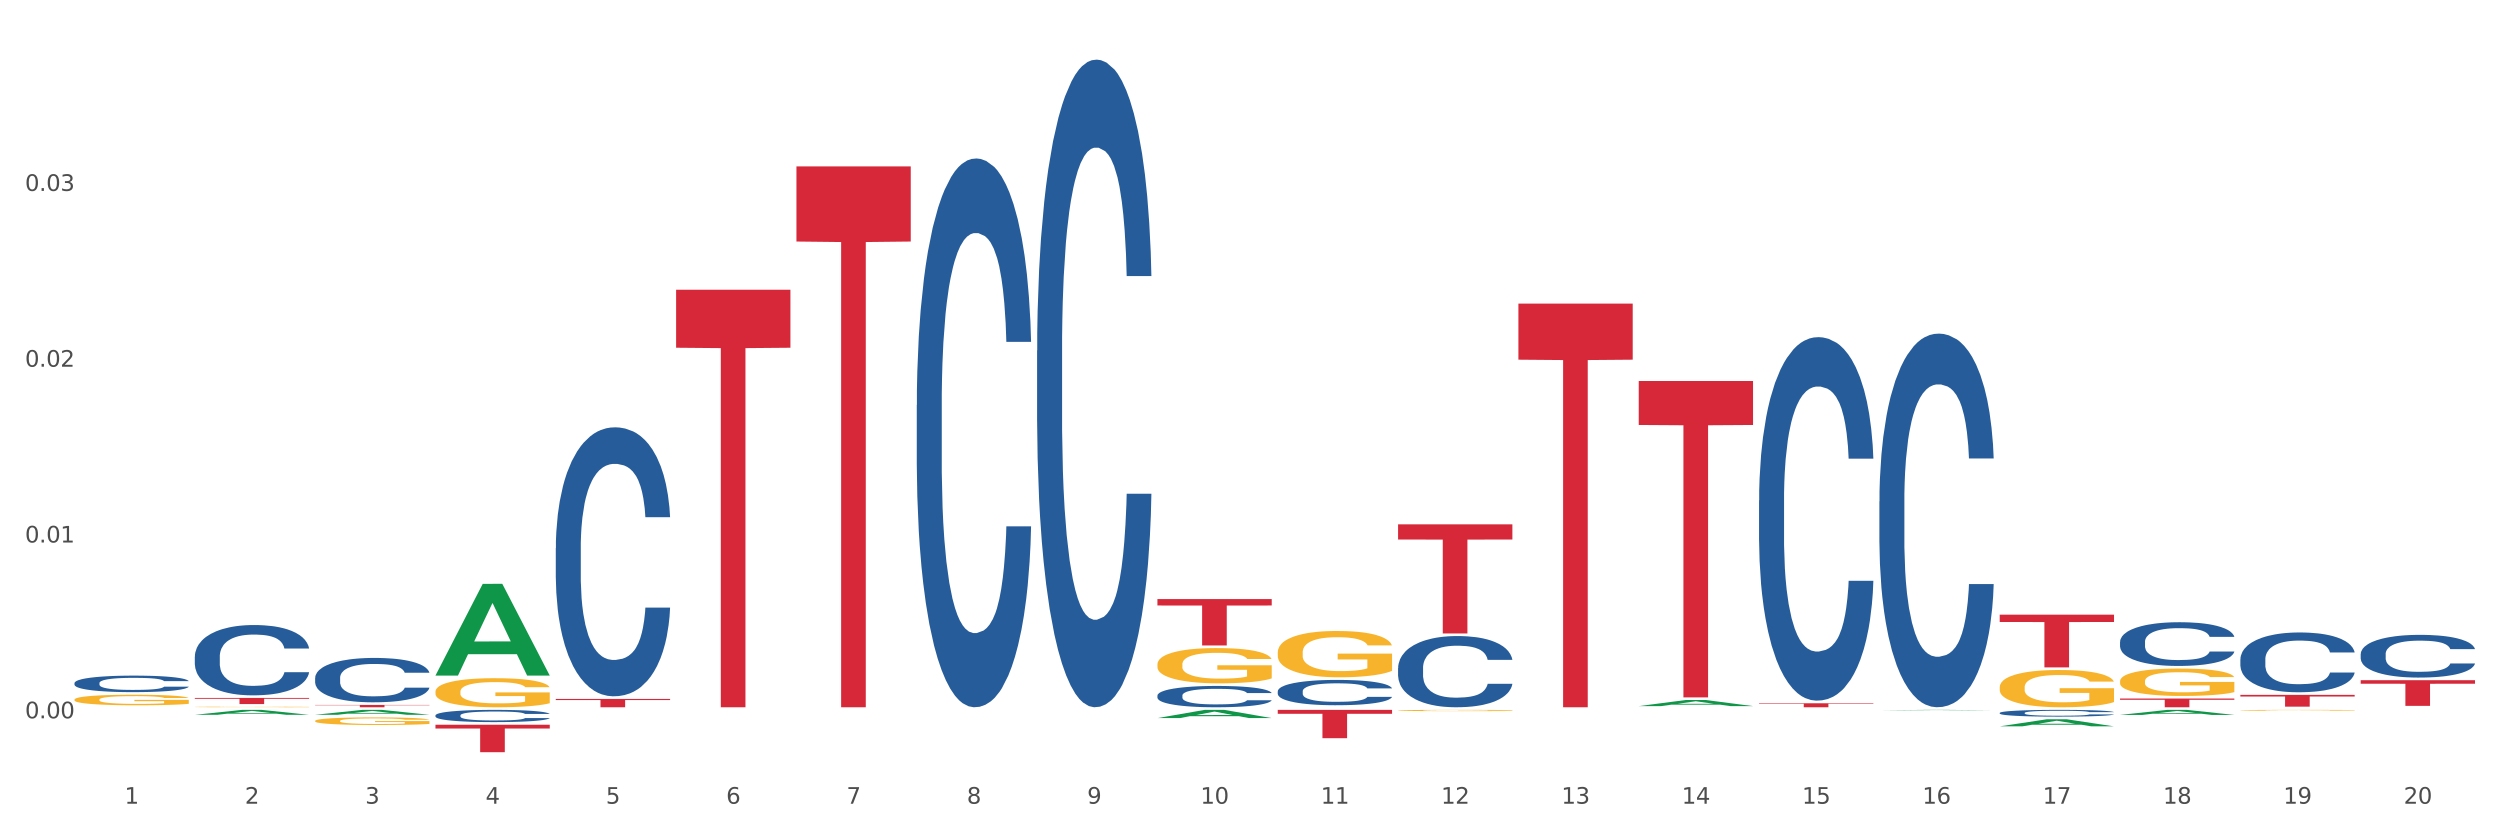 <?xml version="1.0" encoding="utf-8" standalone="no"?>
<!DOCTYPE svg PUBLIC "-//W3C//DTD SVG 1.1//EN"
  "http://www.w3.org/Graphics/SVG/1.1/DTD/svg11.dtd">
<svg xmlns:xlink="http://www.w3.org/1999/xlink" width="1080pt" height="360pt" viewBox="0 0 1080 360" xmlns="http://www.w3.org/2000/svg" version="1.1">
 <rect x="0" y="0" width="1080" height="360" fill="#333333" stroke="none"/>
 <defs>
  <style type="text/css">*{stroke-linejoin: round; stroke-linecap: butt}</style>
 </defs>
 <g id="figure_1">
  <g id="patch_1">
   <path d="M 0 360 
L 1080 360 
L 1080 0 
L 0 0 
z
" style="fill: #ffffff; stroke: #ffffff; stroke-linejoin: miter"/>
  </g>
  <g id="axes_1">
   <g id="matplotlib.axis_1">
    <g id="xtick_1">
     <g id="text_1">
      <!-- 1 -->
      <g style="fill: #4d4d4d" transform="translate(53.812 347.204) scale(0.096 -0.096)">
       <defs>
        <path id="DejaVuSans-31" d="M 794 531 
L 1825 531 
L 1825 4091 
L 703 3866 
L 703 4441 
L 1819 4666 
L 2450 4666 
L 2450 531 
L 3481 531 
L 3481 0 
L 794 0 
L 794 531 
z
" transform="scale(0.016)"/>
       </defs>
       <use xlink:href="#DejaVuSans-31"/>
      </g>
     </g>
    </g>
    <g id="xtick_2">
     <g id="text_2">
      <!-- 2 -->
      <g style="fill: #4d4d4d" transform="translate(105.793 347.204) scale(0.096 -0.096)">
       <defs>
        <path id="DejaVuSans-32" d="M 1228 531 
L 3431 531 
L 3431 0 
L 469 0 
L 469 531 
Q 828 903 1448 1529 
Q 2069 2156 2228 2338 
Q 2531 2678 2651 2914 
Q 2772 3150 2772 3378 
Q 2772 3750 2511 3984 
Q 2250 4219 1831 4219 
Q 1534 4219 1204 4116 
Q 875 4013 500 3803 
L 500 4441 
Q 881 4594 1212 4672 
Q 1544 4750 1819 4750 
Q 2544 4750 2975 4387 
Q 3406 4025 3406 3419 
Q 3406 3131 3298 2873 
Q 3191 2616 2906 2266 
Q 2828 2175 2409 1742 
Q 1991 1309 1228 531 
z
" transform="scale(0.016)"/>
       </defs>
       <use xlink:href="#DejaVuSans-32"/>
      </g>
     </g>
    </g>
    <g id="xtick_3">
     <g id="text_3">
      <!-- 3 -->
      <g style="fill: #4d4d4d" transform="translate(157.774 347.204) scale(0.096 -0.096)">
       <defs>
        <path id="DejaVuSans-33" d="M 2597 2516 
Q 3050 2419 3304 2112 
Q 3559 1806 3559 1356 
Q 3559 666 3084 287 
Q 2609 -91 1734 -91 
Q 1441 -91 1130 -33 
Q 819 25 488 141 
L 488 750 
Q 750 597 1062 519 
Q 1375 441 1716 441 
Q 2309 441 2620 675 
Q 2931 909 2931 1356 
Q 2931 1769 2642 2001 
Q 2353 2234 1838 2234 
L 1294 2234 
L 1294 2753 
L 1863 2753 
Q 2328 2753 2575 2939 
Q 2822 3125 2822 3475 
Q 2822 3834 2567 4026 
Q 2313 4219 1838 4219 
Q 1578 4219 1281 4162 
Q 984 4106 628 3988 
L 628 4550 
Q 988 4650 1302 4700 
Q 1616 4750 1894 4750 
Q 2613 4750 3031 4423 
Q 3450 4097 3450 3541 
Q 3450 3153 3228 2886 
Q 3006 2619 2597 2516 
z
" transform="scale(0.016)"/>
       </defs>
       <use xlink:href="#DejaVuSans-33"/>
      </g>
     </g>
    </g>
    <g id="xtick_4">
     <g id="text_4">
      <!-- 4 -->
      <g style="fill: #4d4d4d" transform="translate(209.756 347.204) scale(0.096 -0.096)">
       <defs>
        <path id="DejaVuSans-34" d="M 2419 4116 
L 825 1625 
L 2419 1625 
L 2419 4116 
z
M 2253 4666 
L 3047 4666 
L 3047 1625 
L 3713 1625 
L 3713 1100 
L 3047 1100 
L 3047 0 
L 2419 0 
L 2419 1100 
L 313 1100 
L 313 1709 
L 2253 4666 
z
" transform="scale(0.016)"/>
       </defs>
       <use xlink:href="#DejaVuSans-34"/>
      </g>
     </g>
    </g>
    <g id="xtick_5">
     <g id="text_5">
      <!-- 5 -->
      <g style="fill: #4d4d4d" transform="translate(261.737 347.204) scale(0.096 -0.096)">
       <defs>
        <path id="DejaVuSans-35" d="M 691 4666 
L 3169 4666 
L 3169 4134 
L 1269 4134 
L 1269 2991 
Q 1406 3038 1543 3061 
Q 1681 3084 1819 3084 
Q 2600 3084 3056 2656 
Q 3513 2228 3513 1497 
Q 3513 744 3044 326 
Q 2575 -91 1722 -91 
Q 1428 -91 1123 -41 
Q 819 9 494 109 
L 494 744 
Q 775 591 1075 516 
Q 1375 441 1709 441 
Q 2250 441 2565 725 
Q 2881 1009 2881 1497 
Q 2881 1984 2565 2268 
Q 2250 2553 1709 2553 
Q 1456 2553 1204 2497 
Q 953 2441 691 2322 
L 691 4666 
z
" transform="scale(0.016)"/>
       </defs>
       <use xlink:href="#DejaVuSans-35"/>
      </g>
     </g>
    </g>
    <g id="xtick_6">
     <g id="text_6">
      <!-- 6 -->
      <g style="fill: #4d4d4d" transform="translate(313.718 347.204) scale(0.096 -0.096)">
       <defs>
        <path id="DejaVuSans-36" d="M 2113 2584 
Q 1688 2584 1439 2293 
Q 1191 2003 1191 1497 
Q 1191 994 1439 701 
Q 1688 409 2113 409 
Q 2538 409 2786 701 
Q 3034 994 3034 1497 
Q 3034 2003 2786 2293 
Q 2538 2584 2113 2584 
z
M 3366 4563 
L 3366 3988 
Q 3128 4100 2886 4159 
Q 2644 4219 2406 4219 
Q 1781 4219 1451 3797 
Q 1122 3375 1075 2522 
Q 1259 2794 1537 2939 
Q 1816 3084 2150 3084 
Q 2853 3084 3261 2657 
Q 3669 2231 3669 1497 
Q 3669 778 3244 343 
Q 2819 -91 2113 -91 
Q 1303 -91 875 529 
Q 447 1150 447 2328 
Q 447 3434 972 4092 
Q 1497 4750 2381 4750 
Q 2619 4750 2861 4703 
Q 3103 4656 3366 4563 
z
" transform="scale(0.016)"/>
       </defs>
       <use xlink:href="#DejaVuSans-36"/>
      </g>
     </g>
    </g>
    <g id="xtick_7">
     <g id="text_7">
      <!-- 7 -->
      <g style="fill: #4d4d4d" transform="translate(365.699 347.204) scale(0.096 -0.096)">
       <defs>
        <path id="DejaVuSans-37" d="M 525 4666 
L 3525 4666 
L 3525 4397 
L 1831 0 
L 1172 0 
L 2766 4134 
L 525 4134 
L 525 4666 
z
" transform="scale(0.016)"/>
       </defs>
       <use xlink:href="#DejaVuSans-37"/>
      </g>
     </g>
    </g>
    <g id="xtick_8">
     <g id="text_8">
      <!-- 8 -->
      <g style="fill: #4d4d4d" transform="translate(417.68 347.204) scale(0.096 -0.096)">
       <defs>
        <path id="DejaVuSans-38" d="M 2034 2216 
Q 1584 2216 1326 1975 
Q 1069 1734 1069 1313 
Q 1069 891 1326 650 
Q 1584 409 2034 409 
Q 2484 409 2743 651 
Q 3003 894 3003 1313 
Q 3003 1734 2745 1975 
Q 2488 2216 2034 2216 
z
M 1403 2484 
Q 997 2584 770 2862 
Q 544 3141 544 3541 
Q 544 4100 942 4425 
Q 1341 4750 2034 4750 
Q 2731 4750 3128 4425 
Q 3525 4100 3525 3541 
Q 3525 3141 3298 2862 
Q 3072 2584 2669 2484 
Q 3125 2378 3379 2068 
Q 3634 1759 3634 1313 
Q 3634 634 3220 271 
Q 2806 -91 2034 -91 
Q 1263 -91 848 271 
Q 434 634 434 1313 
Q 434 1759 690 2068 
Q 947 2378 1403 2484 
z
M 1172 3481 
Q 1172 3119 1398 2916 
Q 1625 2713 2034 2713 
Q 2441 2713 2670 2916 
Q 2900 3119 2900 3481 
Q 2900 3844 2670 4047 
Q 2441 4250 2034 4250 
Q 1625 4250 1398 4047 
Q 1172 3844 1172 3481 
z
" transform="scale(0.016)"/>
       </defs>
       <use xlink:href="#DejaVuSans-38"/>
      </g>
     </g>
    </g>
    <g id="xtick_9">
     <g id="text_9">
      <!-- 9 -->
      <g style="fill: #4d4d4d" transform="translate(469.662 347.204) scale(0.096 -0.096)">
       <defs>
        <path id="DejaVuSans-39" d="M 703 97 
L 703 672 
Q 941 559 1184 500 
Q 1428 441 1663 441 
Q 2288 441 2617 861 
Q 2947 1281 2994 2138 
Q 2813 1869 2534 1725 
Q 2256 1581 1919 1581 
Q 1219 1581 811 2004 
Q 403 2428 403 3163 
Q 403 3881 828 4315 
Q 1253 4750 1959 4750 
Q 2769 4750 3195 4129 
Q 3622 3509 3622 2328 
Q 3622 1225 3098 567 
Q 2575 -91 1691 -91 
Q 1453 -91 1209 -44 
Q 966 3 703 97 
z
M 1959 2075 
Q 2384 2075 2632 2365 
Q 2881 2656 2881 3163 
Q 2881 3666 2632 3958 
Q 2384 4250 1959 4250 
Q 1534 4250 1286 3958 
Q 1038 3666 1038 3163 
Q 1038 2656 1286 2365 
Q 1534 2075 1959 2075 
z
" transform="scale(0.016)"/>
       </defs>
       <use xlink:href="#DejaVuSans-39"/>
      </g>
     </g>
    </g>
    <g id="xtick_10">
     <g id="text_10">
      <!-- 10 -->
      <g style="fill: #4d4d4d" transform="translate(518.589 347.204) scale(0.096 -0.096)">
       <defs>
        <path id="DejaVuSans-30" d="M 2034 4250 
Q 1547 4250 1301 3770 
Q 1056 3291 1056 2328 
Q 1056 1369 1301 889 
Q 1547 409 2034 409 
Q 2525 409 2770 889 
Q 3016 1369 3016 2328 
Q 3016 3291 2770 3770 
Q 2525 4250 2034 4250 
z
M 2034 4750 
Q 2819 4750 3233 4129 
Q 3647 3509 3647 2328 
Q 3647 1150 3233 529 
Q 2819 -91 2034 -91 
Q 1250 -91 836 529 
Q 422 1150 422 2328 
Q 422 3509 836 4129 
Q 1250 4750 2034 4750 
z
" transform="scale(0.016)"/>
       </defs>
       <use xlink:href="#DejaVuSans-31"/>
       <use xlink:href="#DejaVuSans-30" transform="translate(63.623 0)"/>
      </g>
     </g>
    </g>
    <g id="xtick_11">
     <g id="text_11">
      <!-- 11 -->
      <g style="fill: #4d4d4d" transform="translate(570.57 347.204) scale(0.096 -0.096)">
       <use xlink:href="#DejaVuSans-31"/>
       <use xlink:href="#DejaVuSans-31" transform="translate(63.623 0)"/>
      </g>
     </g>
    </g>
    <g id="xtick_12">
     <g id="text_12">
      <!-- 12 -->
      <g style="fill: #4d4d4d" transform="translate(622.551 347.204) scale(0.096 -0.096)">
       <use xlink:href="#DejaVuSans-31"/>
       <use xlink:href="#DejaVuSans-32" transform="translate(63.623 0)"/>
      </g>
     </g>
    </g>
    <g id="xtick_13">
     <g id="text_13">
      <!-- 13 -->
      <g style="fill: #4d4d4d" transform="translate(674.533 347.204) scale(0.096 -0.096)">
       <use xlink:href="#DejaVuSans-31"/>
       <use xlink:href="#DejaVuSans-33" transform="translate(63.623 0)"/>
      </g>
     </g>
    </g>
    <g id="xtick_14">
     <g id="text_14">
      <!-- 14 -->
      <g style="fill: #4d4d4d" transform="translate(726.514 347.204) scale(0.096 -0.096)">
       <use xlink:href="#DejaVuSans-31"/>
       <use xlink:href="#DejaVuSans-34" transform="translate(63.623 0)"/>
      </g>
     </g>
    </g>
    <g id="xtick_15">
     <g id="text_15">
      <!-- 15 -->
      <g style="fill: #4d4d4d" transform="translate(778.495 347.204) scale(0.096 -0.096)">
       <use xlink:href="#DejaVuSans-31"/>
       <use xlink:href="#DejaVuSans-35" transform="translate(63.623 0)"/>
      </g>
     </g>
    </g>
    <g id="xtick_16">
     <g id="text_16">
      <!-- 16 -->
      <g style="fill: #4d4d4d" transform="translate(830.476 347.204) scale(0.096 -0.096)">
       <use xlink:href="#DejaVuSans-31"/>
       <use xlink:href="#DejaVuSans-36" transform="translate(63.623 0)"/>
      </g>
     </g>
    </g>
    <g id="xtick_17">
     <g id="text_17">
      <!-- 17 -->
      <g style="fill: #4d4d4d" transform="translate(882.457 347.204) scale(0.096 -0.096)">
       <use xlink:href="#DejaVuSans-31"/>
       <use xlink:href="#DejaVuSans-37" transform="translate(63.623 0)"/>
      </g>
     </g>
    </g>
    <g id="xtick_18">
     <g id="text_18">
      <!-- 18 -->
      <g style="fill: #4d4d4d" transform="translate(934.439 347.204) scale(0.096 -0.096)">
       <use xlink:href="#DejaVuSans-31"/>
       <use xlink:href="#DejaVuSans-38" transform="translate(63.623 0)"/>
      </g>
     </g>
    </g>
    <g id="xtick_19">
     <g id="text_19">
      <!-- 19 -->
      <g style="fill: #4d4d4d" transform="translate(986.42 347.204) scale(0.096 -0.096)">
       <use xlink:href="#DejaVuSans-31"/>
       <use xlink:href="#DejaVuSans-39" transform="translate(63.623 0)"/>
      </g>
     </g>
    </g>
    <g id="xtick_20">
     <g id="text_20">
      <!-- 20 -->
      <g style="fill: #4d4d4d" transform="translate(1038.401 347.204) scale(0.096 -0.096)">
       <use xlink:href="#DejaVuSans-32"/>
       <use xlink:href="#DejaVuSans-30" transform="translate(63.623 0)"/>
      </g>
     </g>
    </g>
    <g id="xtick_21"/>
    <g id="xtick_22"/>
    <g id="xtick_23"/>
    <g id="xtick_24"/>
    <g id="xtick_25"/>
    <g id="xtick_26"/>
    <g id="xtick_27"/>
    <g id="xtick_28"/>
    <g id="xtick_29"/>
    <g id="xtick_30"/>
    <g id="xtick_31"/>
    <g id="xtick_32"/>
    <g id="xtick_33"/>
    <g id="xtick_34"/>
    <g id="xtick_35"/>
    <g id="xtick_36"/>
    <g id="xtick_37"/>
    <g id="xtick_38"/>
    <g id="xtick_39"/>
   </g>
   <g id="matplotlib.axis_2">
    <g id="ytick_1">
     <g id="text_21">
      <!-- 0.00 -->
      <g style="fill: #4d4d4d" transform="translate(10.8 310.309) scale(0.096 -0.096)">
       <defs>
        <path id="DejaVuSans-2e" d="M 684 794 
L 1344 794 
L 1344 0 
L 684 0 
L 684 794 
z
" transform="scale(0.016)"/>
       </defs>
       <use xlink:href="#DejaVuSans-30"/>
       <use xlink:href="#DejaVuSans-2e" transform="translate(63.623 0)"/>
       <use xlink:href="#DejaVuSans-30" transform="translate(95.41 0)"/>
       <use xlink:href="#DejaVuSans-30" transform="translate(159.033 0)"/>
      </g>
     </g>
    </g>
    <g id="ytick_2">
     <g id="text_22">
      <!-- 0.01 -->
      <g style="fill: #4d4d4d" transform="translate(10.8 234.364) scale(0.096 -0.096)">
       <use xlink:href="#DejaVuSans-30"/>
       <use xlink:href="#DejaVuSans-2e" transform="translate(63.623 0)"/>
       <use xlink:href="#DejaVuSans-30" transform="translate(95.41 0)"/>
       <use xlink:href="#DejaVuSans-31" transform="translate(159.033 0)"/>
      </g>
     </g>
    </g>
    <g id="ytick_3">
     <g id="text_23">
      <!-- 0.02 -->
      <g style="fill: #4d4d4d" transform="translate(10.8 158.419) scale(0.096 -0.096)">
       <use xlink:href="#DejaVuSans-30"/>
       <use xlink:href="#DejaVuSans-2e" transform="translate(63.623 0)"/>
       <use xlink:href="#DejaVuSans-30" transform="translate(95.41 0)"/>
       <use xlink:href="#DejaVuSans-32" transform="translate(159.033 0)"/>
      </g>
     </g>
    </g>
    <g id="ytick_4">
     <g id="text_24">
      <!-- 0.03 -->
      <g style="fill: #4d4d4d" transform="translate(10.8 82.475) scale(0.096 -0.096)">
       <use xlink:href="#DejaVuSans-30"/>
       <use xlink:href="#DejaVuSans-2e" transform="translate(63.623 0)"/>
       <use xlink:href="#DejaVuSans-30" transform="translate(95.41 0)"/>
       <use xlink:href="#DejaVuSans-33" transform="translate(159.033 0)"/>
      </g>
     </g>
    </g>
    <g id="ytick_5"/>
    <g id="ytick_6"/>
    <g id="ytick_7"/>
    <g id="ytick_8"/>
   </g>
   <g id="PolyCollection_1">
    <path d="M 84.156 308.797 
L 84.207 308.795 
L 104.571 306.664 
L 113.022 306.662 
L 133.538 308.801 
L 123.764 308.801 
L 119.335 308.303 
L 98.309 308.303 
L 98.156 308.311 
L 93.88 308.801 
L 84.156 308.801 
L 84.156 308.797 
L 100.956 308.005 
L 116.687 308.003 
L 108.898 307.118 
L 108.796 307.114 
L 108.695 307.12 
L 100.905 308.003 
L 100.956 308.005 
L 84.156 308.797 
z
" clip-path="url(#p767b24cc33)" style="fill: #109648"/>
    <path d="M 500.006 287.011 
L 500.064 286.997 
L 500.064 286.496 
L 500.181 286.065 
L 500.764 285.022 
L 501.638 284.16 
L 502.28 283.701 
L 502.921 283.325 
L 503.679 282.95 
L 504.612 282.56 
L 506.302 281.99 
L 507.352 281.698 
L 508.635 281.392 
L 510.967 280.947 
L 512.657 280.696 
L 514.407 280.488 
L 517.263 280.237 
L 519.129 280.126 
L 521.111 280.043 
L 523.502 279.987 
L 525.309 279.973 
L 529.274 280.015 
L 532.655 280.14 
L 534.288 280.237 
L 536.387 280.404 
L 537.494 280.516 
L 539.302 280.738 
L 541.167 281.03 
L 542.45 281.281 
L 544.374 281.753 
L 545.832 282.226 
L 547.172 282.811 
L 547.872 283.214 
L 548.397 283.589 
L 548.863 284.021 
L 549.33 284.702 
L 538.835 284.702 
L 538.427 284.215 
L 537.786 283.756 
L 536.853 283.311 
L 536.037 283.033 
L 534.637 282.685 
L 533.355 282.463 
L 532.014 282.296 
L 530.381 282.157 
L 529.099 282.087 
L 527.291 282.032 
L 523.735 282.046 
L 521.345 282.157 
L 519.712 282.296 
L 518.663 282.421 
L 517.73 282.56 
L 516.68 282.755 
L 515.456 283.047 
L 514.581 283.311 
L 513.707 283.645 
L 513.007 283.979 
L 512.366 284.368 
L 511.841 284.786 
L 511.433 285.217 
L 511.083 285.745 
L 510.792 286.621 
L 510.792 288.527 
L 510.908 288.958 
L 511.2 289.528 
L 511.55 289.959 
L 512.133 290.474 
L 512.657 290.822 
L 513.649 291.322 
L 514.756 291.74 
L 515.631 292.004 
L 516.505 292.227 
L 518.021 292.533 
L 519.712 292.783 
L 521.17 292.936 
L 523.152 293.075 
L 524.493 293.131 
L 525.659 293.158 
L 528.516 293.158 
L 530.556 293.117 
L 532.83 293.019 
L 534.579 292.894 
L 536.037 292.741 
L 537.669 292.491 
L 538.719 292.254 
L 538.719 289.347 
L 525.892 289.334 
L 525.892 287.4 
L 549.388 287.4 
L 549.388 293.075 
L 548.397 293.367 
L 547.289 293.631 
L 546.123 293.868 
L 544.374 294.16 
L 542.275 294.438 
L 540.409 294.633 
L 538.427 294.8 
L 536.095 294.953 
L 533.063 295.092 
L 531.198 295.147 
L 528.866 295.189 
L 526.125 295.203 
L 523.735 295.175 
L 521.403 295.106 
L 518.954 294.98 
L 516.564 294.8 
L 514.756 294.619 
L 512.949 294.396 
L 511.025 294.104 
L 509.509 293.826 
L 508.343 293.576 
L 507.06 293.256 
L 505.661 292.839 
L 504.612 292.463 
L 503.679 292.074 
L 502.688 291.573 
L 501.988 291.142 
L 501.288 290.599 
L 500.88 290.196 
L 500.414 289.57 
L 500.064 288.694 
L 500.006 287.011 
z
" clip-path="url(#p767b24cc33)" style="fill: #f7b32b"/>
    <path d="M 551.987 281.833 
L 552.045 281.815 
L 552.045 281.157 
L 552.162 280.591 
L 552.745 279.221 
L 553.619 278.088 
L 554.261 277.485 
L 554.902 276.992 
L 555.66 276.498 
L 556.593 275.987 
L 558.284 275.238 
L 559.333 274.854 
L 560.616 274.452 
L 562.948 273.868 
L 564.639 273.539 
L 566.388 273.265 
L 569.245 272.936 
L 571.11 272.79 
L 573.093 272.68 
L 575.483 272.607 
L 577.29 272.589 
L 581.255 272.644 
L 584.636 272.808 
L 586.269 272.936 
L 588.368 273.155 
L 589.475 273.301 
L 591.283 273.594 
L 593.149 273.977 
L 594.431 274.306 
L 596.355 274.927 
L 597.813 275.548 
L 599.154 276.316 
L 599.853 276.846 
L 600.378 277.339 
L 600.844 277.905 
L 601.311 278.8 
L 590.816 278.8 
L 590.408 278.161 
L 589.767 277.558 
L 588.834 276.973 
L 588.018 276.608 
L 586.619 276.151 
L 585.336 275.859 
L 583.995 275.64 
L 582.363 275.457 
L 581.08 275.366 
L 579.273 275.293 
L 575.716 275.311 
L 573.326 275.457 
L 571.693 275.64 
L 570.644 275.804 
L 569.711 275.987 
L 568.662 276.243 
L 567.437 276.626 
L 566.563 276.973 
L 565.688 277.412 
L 564.988 277.85 
L 564.347 278.362 
L 563.822 278.91 
L 563.414 279.476 
L 563.064 280.171 
L 562.773 281.322 
L 562.773 283.825 
L 562.89 284.391 
L 563.181 285.14 
L 563.531 285.706 
L 564.114 286.382 
L 564.639 286.839 
L 565.63 287.497 
L 566.738 288.045 
L 567.612 288.392 
L 568.487 288.684 
L 570.002 289.086 
L 571.693 289.415 
L 573.151 289.616 
L 575.133 289.799 
L 576.474 289.872 
L 577.64 289.908 
L 580.497 289.908 
L 582.537 289.854 
L 584.811 289.726 
L 586.56 289.561 
L 588.018 289.36 
L 589.65 289.031 
L 590.7 288.721 
L 590.7 284.902 
L 577.873 284.884 
L 577.873 282.345 
L 601.369 282.345 
L 601.369 289.799 
L 600.378 290.182 
L 599.27 290.53 
L 598.104 290.84 
L 596.355 291.224 
L 594.256 291.589 
L 592.391 291.845 
L 590.408 292.064 
L 588.076 292.265 
L 585.044 292.448 
L 583.179 292.521 
L 580.847 292.576 
L 578.107 292.594 
L 575.716 292.557 
L 573.384 292.466 
L 570.935 292.302 
L 568.545 292.064 
L 566.738 291.827 
L 564.93 291.534 
L 563.006 291.151 
L 561.49 290.785 
L 560.324 290.456 
L 559.042 290.036 
L 557.642 289.488 
L 556.593 288.995 
L 555.66 288.483 
L 554.669 287.826 
L 553.969 287.259 
L 553.27 286.547 
L 552.862 286.017 
L 552.395 285.195 
L 552.045 284.044 
L 551.987 281.833 
z
" clip-path="url(#p767b24cc33)" style="fill: #f7b32b"/>
    <path d="M 603.968 306.918 
L 604.027 306.918 
L 604.027 306.9 
L 604.143 306.884 
L 604.726 306.846 
L 605.601 306.814 
L 606.242 306.798 
L 606.883 306.784 
L 607.641 306.77 
L 608.574 306.756 
L 610.265 306.735 
L 611.314 306.725 
L 612.597 306.713 
L 614.929 306.697 
L 616.62 306.688 
L 618.369 306.68 
L 621.226 306.671 
L 623.091 306.667 
L 625.074 306.664 
L 627.464 306.662 
L 629.271 306.662 
L 633.236 306.663 
L 636.618 306.668 
L 638.25 306.671 
L 640.349 306.677 
L 641.457 306.681 
L 643.264 306.69 
L 645.13 306.7 
L 646.412 306.709 
L 648.336 306.727 
L 649.794 306.744 
L 651.135 306.765 
L 651.835 306.78 
L 652.359 306.794 
L 652.826 306.809 
L 653.292 306.834 
L 642.798 306.834 
L 642.39 306.816 
L 641.748 306.8 
L 640.815 306.783 
L 639.999 306.773 
L 638.6 306.761 
L 637.317 306.753 
L 635.976 306.746 
L 634.344 306.741 
L 633.061 306.739 
L 631.254 306.737 
L 627.697 306.737 
L 625.307 306.741 
L 623.674 306.746 
L 622.625 306.751 
L 621.692 306.756 
L 620.643 306.763 
L 619.418 306.774 
L 618.544 306.783 
L 617.669 306.796 
L 616.97 306.808 
L 616.328 306.822 
L 615.804 306.837 
L 615.396 306.853 
L 615.046 306.872 
L 614.754 306.904 
L 614.754 306.974 
L 614.871 306.989 
L 615.162 307.01 
L 615.512 307.026 
L 616.095 307.045 
L 616.62 307.057 
L 617.611 307.076 
L 618.719 307.091 
L 619.593 307.1 
L 620.468 307.109 
L 621.984 307.12 
L 623.674 307.129 
L 625.132 307.134 
L 627.114 307.14 
L 628.455 307.142 
L 629.621 307.143 
L 632.478 307.143 
L 634.519 307.141 
L 636.792 307.137 
L 638.542 307.133 
L 639.999 307.127 
L 641.632 307.118 
L 642.681 307.11 
L 642.681 307.004 
L 629.855 307.003 
L 629.855 306.933 
L 653.35 306.933 
L 653.35 307.14 
L 652.359 307.15 
L 651.251 307.16 
L 650.085 307.168 
L 648.336 307.179 
L 646.237 307.189 
L 644.372 307.196 
L 642.39 307.202 
L 640.057 307.208 
L 637.026 307.213 
L 635.16 307.215 
L 632.828 307.217 
L 630.088 307.217 
L 627.697 307.216 
L 625.365 307.214 
L 622.917 307.209 
L 620.526 307.202 
L 618.719 307.196 
L 616.911 307.188 
L 614.987 307.177 
L 613.472 307.167 
L 612.305 307.158 
L 611.023 307.146 
L 609.624 307.131 
L 608.574 307.117 
L 607.641 307.103 
L 606.65 307.085 
L 605.951 307.069 
L 605.251 307.049 
L 604.843 307.035 
L 604.376 307.012 
L 604.027 306.98 
L 603.968 306.918 
z
" clip-path="url(#p767b24cc33)" style="fill: #f7b32b"/>
    <path d="M 863.874 296.881 
L 863.933 296.866 
L 863.933 296.337 
L 864.049 295.881 
L 864.632 294.779 
L 865.507 293.868 
L 866.148 293.383 
L 866.789 292.986 
L 867.547 292.589 
L 868.48 292.177 
L 870.171 291.575 
L 871.22 291.266 
L 872.503 290.943 
L 874.835 290.472 
L 876.526 290.208 
L 878.275 289.987 
L 881.132 289.723 
L 882.997 289.605 
L 884.98 289.517 
L 887.37 289.458 
L 889.177 289.443 
L 893.142 289.487 
L 896.524 289.62 
L 898.156 289.723 
L 900.255 289.899 
L 901.363 290.017 
L 903.17 290.252 
L 905.036 290.56 
L 906.318 290.825 
L 908.242 291.325 
L 909.7 291.825 
L 911.041 292.442 
L 911.741 292.868 
L 912.265 293.265 
L 912.732 293.721 
L 913.198 294.441 
L 902.704 294.441 
L 902.296 293.926 
L 901.654 293.441 
L 900.721 292.971 
L 899.905 292.677 
L 898.506 292.31 
L 897.223 292.074 
L 895.882 291.898 
L 894.25 291.751 
L 892.967 291.678 
L 891.16 291.619 
L 887.603 291.633 
L 885.213 291.751 
L 883.58 291.898 
L 882.531 292.03 
L 881.598 292.177 
L 880.549 292.383 
L 879.324 292.692 
L 878.45 292.971 
L 877.575 293.324 
L 876.876 293.677 
L 876.234 294.088 
L 875.71 294.529 
L 875.302 294.985 
L 874.952 295.543 
L 874.66 296.469 
L 874.66 298.483 
L 874.777 298.939 
L 875.068 299.541 
L 875.418 299.997 
L 876.001 300.541 
L 876.526 300.908 
L 877.517 301.437 
L 878.625 301.878 
L 879.499 302.157 
L 880.374 302.393 
L 881.89 302.716 
L 883.58 302.981 
L 885.038 303.142 
L 887.02 303.289 
L 888.361 303.348 
L 889.527 303.377 
L 892.384 303.377 
L 894.425 303.333 
L 896.699 303.23 
L 898.448 303.098 
L 899.905 302.936 
L 901.538 302.672 
L 902.587 302.422 
L 902.587 299.35 
L 889.761 299.335 
L 889.761 297.292 
L 913.256 297.292 
L 913.256 303.289 
L 912.265 303.598 
L 911.158 303.877 
L 909.991 304.127 
L 908.242 304.436 
L 906.143 304.73 
L 904.278 304.935 
L 902.296 305.112 
L 899.963 305.274 
L 896.932 305.421 
L 895.066 305.479 
L 892.734 305.523 
L 889.994 305.538 
L 887.603 305.509 
L 885.271 305.435 
L 882.823 305.303 
L 880.432 305.112 
L 878.625 304.921 
L 876.817 304.686 
L 874.893 304.377 
L 873.378 304.083 
L 872.211 303.818 
L 870.929 303.48 
L 869.53 303.039 
L 868.48 302.643 
L 867.547 302.231 
L 866.556 301.702 
L 865.857 301.246 
L 865.157 300.673 
L 864.749 300.247 
L 864.282 299.585 
L 863.933 298.659 
L 863.874 296.881 
z
" clip-path="url(#p767b24cc33)" style="fill: #f7b32b"/>
    <path d="M 915.855 294.285 
L 915.914 294.274 
L 915.914 293.885 
L 916.03 293.55 
L 916.613 292.738 
L 917.488 292.068 
L 918.129 291.711 
L 918.771 291.419 
L 919.529 291.127 
L 920.461 290.824 
L 922.152 290.38 
L 923.202 290.153 
L 924.484 289.915 
L 926.816 289.569 
L 928.507 289.375 
L 930.256 289.212 
L 933.113 289.018 
L 934.979 288.931 
L 936.961 288.866 
L 939.351 288.823 
L 941.159 288.812 
L 945.123 288.845 
L 948.505 288.942 
L 950.137 289.018 
L 952.236 289.147 
L 953.344 289.234 
L 955.151 289.407 
L 957.017 289.634 
L 958.3 289.829 
L 960.224 290.197 
L 961.681 290.564 
L 963.022 291.019 
L 963.722 291.332 
L 964.246 291.624 
L 964.713 291.96 
L 965.179 292.49 
L 954.685 292.49 
L 954.277 292.111 
L 953.635 291.754 
L 952.703 291.408 
L 951.886 291.192 
L 950.487 290.921 
L 949.204 290.748 
L 947.863 290.618 
L 946.231 290.51 
L 944.948 290.456 
L 943.141 290.413 
L 939.585 290.424 
L 937.194 290.51 
L 935.562 290.618 
L 934.512 290.716 
L 933.579 290.824 
L 932.53 290.975 
L 931.306 291.203 
L 930.431 291.408 
L 929.557 291.668 
L 928.857 291.927 
L 928.216 292.23 
L 927.691 292.555 
L 927.283 292.89 
L 926.933 293.301 
L 926.641 293.982 
L 926.641 295.464 
L 926.758 295.8 
L 927.05 296.243 
L 927.399 296.578 
L 927.982 296.978 
L 928.507 297.249 
L 929.498 297.638 
L 930.606 297.963 
L 931.48 298.168 
L 932.355 298.341 
L 933.871 298.579 
L 935.562 298.774 
L 937.019 298.893 
L 939.002 299.001 
L 940.342 299.044 
L 941.509 299.066 
L 944.365 299.066 
L 946.406 299.034 
L 948.68 298.958 
L 950.429 298.861 
L 951.886 298.742 
L 953.519 298.547 
L 954.568 298.363 
L 954.568 296.102 
L 941.742 296.092 
L 941.742 294.588 
L 965.238 294.588 
L 965.238 299.001 
L 964.246 299.228 
L 963.139 299.434 
L 961.973 299.618 
L 960.224 299.845 
L 958.125 300.061 
L 956.259 300.213 
L 954.277 300.342 
L 951.945 300.461 
L 948.913 300.57 
L 947.047 300.613 
L 944.715 300.645 
L 941.975 300.656 
L 939.585 300.634 
L 937.252 300.58 
L 934.804 300.483 
L 932.413 300.342 
L 930.606 300.202 
L 928.799 300.029 
L 926.875 299.802 
L 925.359 299.585 
L 924.193 299.391 
L 922.91 299.142 
L 921.511 298.817 
L 920.461 298.525 
L 919.529 298.222 
L 918.537 297.833 
L 917.838 297.498 
L 917.138 297.076 
L 916.73 296.762 
L 916.264 296.275 
L 915.914 295.594 
L 915.855 294.285 
z
" clip-path="url(#p767b24cc33)" style="fill: #f7b32b"/>
    <path d="M 967.837 306.84 
L 967.895 306.839 
L 967.895 306.827 
L 968.012 306.816 
L 968.595 306.789 
L 969.469 306.768 
L 970.11 306.756 
L 970.752 306.746 
L 971.51 306.737 
L 972.443 306.727 
L 974.133 306.713 
L 975.183 306.705 
L 976.465 306.698 
L 978.798 306.686 
L 980.488 306.68 
L 982.237 306.675 
L 985.094 306.668 
L 986.96 306.666 
L 988.942 306.663 
L 991.333 306.662 
L 993.14 306.662 
L 997.104 306.663 
L 1000.486 306.666 
L 1002.118 306.668 
L 1004.217 306.673 
L 1005.325 306.675 
L 1007.132 306.681 
L 1008.998 306.688 
L 1010.281 306.695 
L 1012.205 306.707 
L 1013.662 306.719 
L 1015.003 306.733 
L 1015.703 306.744 
L 1016.228 306.753 
L 1016.694 306.764 
L 1017.16 306.781 
L 1006.666 306.781 
L 1006.258 306.769 
L 1005.617 306.757 
L 1004.684 306.746 
L 1003.868 306.739 
L 1002.468 306.73 
L 1001.186 306.725 
L 999.845 306.72 
L 998.212 306.717 
L 996.93 306.715 
L 995.122 306.714 
L 991.566 306.714 
L 989.175 306.717 
L 987.543 306.72 
L 986.493 306.724 
L 985.561 306.727 
L 984.511 306.732 
L 983.287 306.739 
L 982.412 306.746 
L 981.538 306.755 
L 980.838 306.763 
L 980.197 306.773 
L 979.672 306.783 
L 979.264 306.794 
L 978.914 306.808 
L 978.623 306.83 
L 978.623 306.878 
L 978.739 306.889 
L 979.031 306.903 
L 979.381 306.914 
L 979.964 306.927 
L 980.488 306.936 
L 981.479 306.949 
L 982.587 306.959 
L 983.462 306.966 
L 984.336 306.972 
L 985.852 306.979 
L 987.543 306.986 
L 989 306.989 
L 990.983 306.993 
L 992.324 306.994 
L 993.49 306.995 
L 996.347 306.995 
L 998.387 306.994 
L 1000.661 306.992 
L 1002.41 306.988 
L 1003.868 306.985 
L 1005.5 306.978 
L 1006.549 306.972 
L 1006.549 306.899 
L 993.723 306.898 
L 993.723 306.849 
L 1017.219 306.849 
L 1017.219 306.993 
L 1016.228 307 
L 1015.12 307.007 
L 1013.954 307.013 
L 1012.205 307.02 
L 1010.106 307.027 
L 1008.24 307.032 
L 1006.258 307.037 
L 1003.926 307.04 
L 1000.894 307.044 
L 999.028 307.045 
L 996.696 307.046 
L 993.956 307.047 
L 991.566 307.046 
L 989.234 307.044 
L 986.785 307.041 
L 984.395 307.037 
L 982.587 307.032 
L 980.78 307.026 
L 978.856 307.019 
L 977.34 307.012 
L 976.174 307.006 
L 974.891 306.998 
L 973.492 306.987 
L 972.443 306.978 
L 971.51 306.968 
L 970.519 306.955 
L 969.819 306.944 
L 969.119 306.93 
L 968.711 306.92 
L 968.245 306.904 
L 967.895 306.882 
L 967.837 306.84 
z
" clip-path="url(#p767b24cc33)" style="fill: #f7b32b"/>
    <path d="M 707.931 164.592 
L 757.313 164.592 
L 757.313 183.586 
L 737.888 183.714 
L 737.888 301.268 
L 727.239 301.268 
L 727.239 183.714 
L 707.931 183.586 
L 707.931 164.721 
L 707.931 164.592 
z
" clip-path="url(#p767b24cc33)" style="fill: #d62839"/>
    <path d="M 655.949 131.148 
L 705.332 131.148 
L 705.332 155.383 
L 685.906 155.546 
L 685.906 305.538 
L 675.258 305.538 
L 675.258 155.546 
L 655.949 155.383 
L 655.949 131.312 
L 655.949 131.148 
z
" clip-path="url(#p767b24cc33)" style="fill: #d62839"/>
    <path d="M 603.968 226.516 
L 653.35 226.516 
L 653.35 233.066 
L 633.925 233.11 
L 633.925 273.648 
L 623.276 273.648 
L 623.276 233.11 
L 603.968 233.066 
L 603.968 226.561 
L 603.968 226.516 
z
" clip-path="url(#p767b24cc33)" style="fill: #d62839"/>
    <path d="M 551.987 306.662 
L 601.369 306.662 
L 601.369 308.362 
L 581.944 308.373 
L 581.944 318.897 
L 571.295 318.897 
L 571.295 308.373 
L 551.987 308.362 
L 551.987 306.673 
L 551.987 306.662 
z
" clip-path="url(#p767b24cc33)" style="fill: #d62839"/>
    <path d="M 500.006 258.786 
L 549.388 258.786 
L 549.388 261.574 
L 529.963 261.593 
L 529.963 278.85 
L 519.314 278.85 
L 519.314 261.593 
L 500.006 261.574 
L 500.006 258.805 
L 500.006 258.786 
z
" clip-path="url(#p767b24cc33)" style="fill: #d62839"/>
    <path d="M 344.062 71.87 
L 393.444 71.87 
L 393.444 104.342 
L 374.019 104.562 
L 374.019 305.538 
L 363.37 305.538 
L 363.37 104.562 
L 344.062 104.342 
L 344.062 72.09 
L 344.062 71.87 
z
" clip-path="url(#p767b24cc33)" style="fill: #d62839"/>
    <path d="M 292.081 125.153 
L 341.463 125.153 
L 341.463 150.221 
L 322.038 150.39 
L 322.038 305.538 
L 311.389 305.538 
L 311.389 150.39 
L 292.081 150.221 
L 292.081 125.322 
L 292.081 125.153 
z
" clip-path="url(#p767b24cc33)" style="fill: #d62839"/>
    <path d="M 240.1 301.927 
L 289.482 301.927 
L 289.482 302.429 
L 270.057 302.432 
L 270.057 305.538 
L 259.408 305.538 
L 259.408 302.432 
L 240.1 302.429 
L 240.1 301.931 
L 240.1 301.927 
z
" clip-path="url(#p767b24cc33)" style="fill: #d62839"/>
    <path d="M 188.119 313.075 
L 237.501 313.075 
L 237.501 314.725 
L 218.076 314.736 
L 218.076 324.95 
L 207.427 324.95 
L 207.427 314.736 
L 188.119 314.725 
L 188.119 313.086 
L 188.119 313.075 
z
" clip-path="url(#p767b24cc33)" style="fill: #d62839"/>
    <path d="M 136.137 304.524 
L 185.52 304.524 
L 185.52 304.665 
L 166.094 304.666 
L 166.094 305.538 
L 155.446 305.538 
L 155.446 304.666 
L 136.137 304.665 
L 136.137 304.525 
L 136.137 304.524 
z
" clip-path="url(#p767b24cc33)" style="fill: #d62839"/>
    <path d="M 84.156 301.516 
L 133.538 301.516 
L 133.538 301.883 
L 114.113 301.886 
L 114.113 304.157 
L 103.464 304.157 
L 103.464 301.886 
L 84.156 301.883 
L 84.156 301.519 
L 84.156 301.516 
z
" clip-path="url(#p767b24cc33)" style="fill: #d62839"/>
    <path d="M 136.137 292.84 
L 136.196 292.823 
L 136.196 292.333 
L 136.371 291.667 
L 137.013 290.441 
L 137.83 289.513 
L 139.231 288.427 
L 139.99 287.972 
L 140.982 287.464 
L 143.025 286.641 
L 145.36 285.94 
L 146.994 285.555 
L 148.22 285.31 
L 150.964 284.872 
L 152.54 284.68 
L 154.174 284.522 
L 155.575 284.417 
L 157.91 284.294 
L 159.778 284.242 
L 161.938 284.224 
L 163.747 284.242 
L 166.14 284.312 
L 169.643 284.522 
L 170.985 284.644 
L 172.795 284.855 
L 174.662 285.135 
L 176.18 285.415 
L 177.931 285.818 
L 179.741 286.343 
L 181.492 287.009 
L 182.718 287.622 
L 183.71 288.27 
L 184.586 289.058 
L 185.228 289.916 
L 185.52 290.634 
L 174.838 290.634 
L 174.546 289.986 
L 173.962 289.285 
L 173.378 288.813 
L 172.736 288.427 
L 171.744 287.989 
L 170.868 287.709 
L 169.409 287.376 
L 168.067 287.166 
L 166.957 287.044 
L 165.615 286.939 
L 162.755 286.834 
L 160.712 286.834 
L 159.428 286.869 
L 157.852 286.956 
L 156.509 287.079 
L 154.933 287.289 
L 153.707 287.517 
L 152.481 287.814 
L 151.781 288.024 
L 150.73 288.41 
L 150.03 288.725 
L 149.096 289.268 
L 148.57 289.653 
L 147.637 290.651 
L 147.228 291.387 
L 147.053 291.895 
L 146.936 292.455 
L 146.936 295.187 
L 147.286 296.413 
L 147.578 296.938 
L 148.045 297.534 
L 148.921 298.304 
L 150.205 299.058 
L 151.547 299.6 
L 152.656 299.933 
L 153.707 300.178 
L 154.758 300.371 
L 156.042 300.546 
L 157.093 300.651 
L 158.669 300.756 
L 160.537 300.809 
L 161.996 300.809 
L 164.973 300.721 
L 166.315 300.634 
L 167.6 300.511 
L 169 300.318 
L 170.11 300.108 
L 170.752 299.951 
L 171.802 299.618 
L 172.619 299.268 
L 173.32 298.865 
L 173.787 298.515 
L 174.312 297.989 
L 174.721 297.394 
L 174.838 297.079 
L 185.52 297.079 
L 185.286 297.709 
L 184.877 298.322 
L 184.06 299.145 
L 183.418 299.618 
L 182.426 300.196 
L 181.375 300.686 
L 179.916 301.229 
L 178.573 301.632 
L 177.172 301.982 
L 175.655 302.297 
L 172.911 302.735 
L 171.919 302.858 
L 169.818 303.068 
L 168.183 303.191 
L 165.79 303.313 
L 163.338 303.383 
L 160.77 303.401 
L 158.494 303.366 
L 155.984 303.261 
L 154.408 303.156 
L 152.656 302.998 
L 150.613 302.753 
L 148.687 302.455 
L 146.878 302.105 
L 145.185 301.702 
L 143.609 301.247 
L 141.566 300.494 
L 140.048 299.758 
L 138.939 299.075 
L 138.18 298.497 
L 137.422 297.762 
L 137.013 297.254 
L 136.371 296.028 
L 136.137 294.889 
L 136.137 292.84 
z
" clip-path="url(#p767b24cc33)" style="fill: #255c99"/>
    <path d="M 188.119 309.038 
L 188.177 309.033 
L 188.177 308.898 
L 188.352 308.715 
L 188.994 308.377 
L 189.811 308.12 
L 191.212 307.821 
L 191.971 307.695 
L 192.963 307.555 
L 195.006 307.328 
L 197.341 307.135 
L 198.976 307.029 
L 200.201 306.961 
L 202.945 306.84 
L 204.521 306.787 
L 206.155 306.744 
L 207.556 306.715 
L 209.891 306.681 
L 211.759 306.667 
L 213.919 306.662 
L 215.728 306.667 
L 218.121 306.686 
L 221.624 306.744 
L 222.966 306.778 
L 224.776 306.836 
L 226.644 306.913 
L 228.161 306.99 
L 229.912 307.101 
L 231.722 307.246 
L 233.473 307.43 
L 234.699 307.599 
L 235.691 307.778 
L 236.567 307.995 
L 237.209 308.232 
L 237.501 308.43 
L 226.819 308.43 
L 226.527 308.251 
L 225.943 308.058 
L 225.36 307.927 
L 224.717 307.821 
L 223.725 307.7 
L 222.85 307.623 
L 221.39 307.531 
L 220.048 307.473 
L 218.939 307.439 
L 217.596 307.41 
L 214.736 307.381 
L 212.693 307.381 
L 211.409 307.391 
L 209.833 307.415 
L 208.49 307.449 
L 206.914 307.507 
L 205.688 307.57 
L 204.463 307.652 
L 203.762 307.71 
L 202.711 307.816 
L 202.011 307.903 
L 201.077 308.053 
L 200.552 308.159 
L 199.618 308.434 
L 199.209 308.637 
L 199.034 308.777 
L 198.917 308.932 
L 198.917 309.686 
L 199.268 310.024 
L 199.559 310.169 
L 200.026 310.333 
L 200.902 310.545 
L 202.186 310.753 
L 203.529 310.903 
L 204.638 310.995 
L 205.688 311.062 
L 206.739 311.115 
L 208.023 311.164 
L 209.074 311.193 
L 210.65 311.222 
L 212.518 311.236 
L 213.977 311.236 
L 216.954 311.212 
L 218.297 311.188 
L 219.581 311.154 
L 220.982 311.101 
L 222.091 311.043 
L 222.733 310.999 
L 223.783 310.908 
L 224.601 310.811 
L 225.301 310.7 
L 225.768 310.603 
L 226.293 310.458 
L 226.702 310.294 
L 226.819 310.207 
L 237.501 310.207 
L 237.267 310.381 
L 236.859 310.55 
L 236.041 310.777 
L 235.399 310.908 
L 234.407 311.067 
L 233.356 311.202 
L 231.897 311.352 
L 230.555 311.463 
L 229.154 311.56 
L 227.636 311.647 
L 224.893 311.767 
L 223.9 311.801 
L 221.799 311.859 
L 220.164 311.893 
L 217.771 311.927 
L 215.32 311.946 
L 212.751 311.951 
L 210.475 311.941 
L 207.965 311.912 
L 206.389 311.883 
L 204.638 311.84 
L 202.595 311.772 
L 200.668 311.69 
L 198.859 311.594 
L 197.166 311.482 
L 195.59 311.357 
L 193.547 311.149 
L 192.029 310.946 
L 190.92 310.758 
L 190.162 310.598 
L 189.403 310.396 
L 188.994 310.256 
L 188.352 309.917 
L 188.119 309.603 
L 188.119 309.038 
z
" clip-path="url(#p767b24cc33)" style="fill: #255c99"/>
    <path d="M 240.1 236.813 
L 240.158 236.706 
L 240.158 233.735 
L 240.333 229.702 
L 240.975 222.274 
L 241.793 216.649 
L 243.193 210.07 
L 243.952 207.311 
L 244.945 204.233 
L 246.988 199.246 
L 249.322 195.001 
L 250.957 192.666 
L 252.183 191.18 
L 254.926 188.527 
L 256.502 187.36 
L 258.137 186.405 
L 259.537 185.768 
L 261.872 185.025 
L 263.74 184.707 
L 265.9 184.601 
L 267.709 184.707 
L 270.103 185.131 
L 273.605 186.405 
L 274.947 187.148 
L 276.757 188.421 
L 278.625 190.119 
L 280.143 191.817 
L 281.894 194.258 
L 283.703 197.442 
L 285.454 201.474 
L 286.68 205.188 
L 287.672 209.115 
L 288.548 213.89 
L 289.19 219.09 
L 289.482 223.441 
L 278.8 223.441 
L 278.508 219.515 
L 277.924 215.27 
L 277.341 212.405 
L 276.699 210.07 
L 275.706 207.417 
L 274.831 205.719 
L 273.371 203.703 
L 272.029 202.429 
L 270.92 201.686 
L 269.577 201.05 
L 266.717 200.413 
L 264.674 200.413 
L 263.39 200.625 
L 261.814 201.156 
L 260.471 201.899 
L 258.895 203.172 
L 257.67 204.552 
L 256.444 206.356 
L 255.743 207.629 
L 254.693 209.964 
L 253.992 211.874 
L 253.058 215.164 
L 252.533 217.498 
L 251.599 223.547 
L 251.19 228.004 
L 251.015 231.082 
L 250.899 234.478 
L 250.899 251.033 
L 251.249 258.461 
L 251.541 261.645 
L 252.008 265.253 
L 252.883 269.922 
L 254.167 274.486 
L 255.51 277.775 
L 256.619 279.792 
L 257.67 281.277 
L 258.72 282.445 
L 260.004 283.506 
L 261.055 284.143 
L 262.631 284.779 
L 264.499 285.098 
L 265.958 285.098 
L 268.935 284.567 
L 270.278 284.036 
L 271.562 283.294 
L 272.963 282.126 
L 274.072 280.853 
L 274.714 279.898 
L 275.765 277.881 
L 276.582 275.759 
L 277.282 273.318 
L 277.749 271.196 
L 278.275 268.012 
L 278.683 264.404 
L 278.8 262.494 
L 289.482 262.494 
L 289.248 266.314 
L 288.84 270.028 
L 288.023 275.016 
L 287.381 277.881 
L 286.388 281.383 
L 285.338 284.355 
L 283.878 287.645 
L 282.536 290.085 
L 281.135 292.208 
L 279.617 294.118 
L 276.874 296.771 
L 275.881 297.514 
L 273.78 298.787 
L 272.146 299.53 
L 269.752 300.273 
L 267.301 300.697 
L 264.733 300.804 
L 262.456 300.591 
L 259.946 299.955 
L 258.37 299.318 
L 256.619 298.363 
L 254.576 296.877 
L 252.65 295.073 
L 250.84 292.951 
L 249.147 290.51 
L 247.571 287.751 
L 245.528 283.187 
L 244.011 278.73 
L 242.902 274.592 
L 242.143 271.09 
L 241.384 266.633 
L 240.975 263.555 
L 240.333 256.127 
L 240.1 249.229 
L 240.1 236.813 
z
" clip-path="url(#p767b24cc33)" style="fill: #255c99"/>
    <path d="M 396.043 174.98 
L 396.102 174.764 
L 396.102 168.702 
L 396.277 160.474 
L 396.919 145.318 
L 397.736 133.843 
L 399.137 120.419 
L 399.896 114.79 
L 400.888 108.511 
L 402.931 98.335 
L 405.266 89.674 
L 406.9 84.911 
L 408.126 81.88 
L 410.87 76.467 
L 412.446 74.085 
L 414.08 72.136 
L 415.481 70.837 
L 417.816 69.322 
L 419.684 68.672 
L 421.844 68.456 
L 423.653 68.672 
L 426.046 69.538 
L 429.549 72.136 
L 430.891 73.652 
L 432.701 76.25 
L 434.568 79.714 
L 436.086 83.179 
L 437.837 88.158 
L 439.647 94.654 
L 441.398 102.881 
L 442.624 110.459 
L 443.616 118.47 
L 444.492 128.213 
L 445.134 138.823 
L 445.426 147.7 
L 434.744 147.7 
L 434.452 139.689 
L 433.868 131.028 
L 433.284 125.182 
L 432.642 120.419 
L 431.65 115.006 
L 430.774 111.542 
L 429.315 107.428 
L 427.973 104.83 
L 426.863 103.314 
L 425.521 102.015 
L 422.661 100.716 
L 420.618 100.716 
L 419.334 101.149 
L 417.758 102.232 
L 416.415 103.747 
L 414.839 106.346 
L 413.613 109.16 
L 412.387 112.841 
L 411.687 115.439 
L 410.636 120.202 
L 409.936 124.1 
L 409.002 130.812 
L 408.477 135.575 
L 407.543 147.916 
L 407.134 157.01 
L 406.959 163.289 
L 406.842 170.217 
L 406.842 203.993 
L 407.192 219.149 
L 407.484 225.645 
L 407.951 233.006 
L 408.827 242.533 
L 410.111 251.843 
L 411.453 258.555 
L 412.563 262.668 
L 413.613 265.7 
L 414.664 268.081 
L 415.948 270.246 
L 416.999 271.545 
L 418.575 272.845 
L 420.443 273.494 
L 421.902 273.494 
L 424.879 272.412 
L 426.221 271.329 
L 427.506 269.813 
L 428.906 267.432 
L 430.016 264.834 
L 430.658 262.885 
L 431.708 258.771 
L 432.526 254.441 
L 433.226 249.461 
L 433.693 245.131 
L 434.218 238.635 
L 434.627 231.274 
L 434.744 227.377 
L 445.426 227.377 
L 445.192 235.171 
L 444.783 242.749 
L 443.966 252.925 
L 443.324 258.771 
L 442.332 265.916 
L 441.281 271.978 
L 439.822 278.69 
L 438.479 283.67 
L 437.078 288 
L 435.561 291.898 
L 432.817 297.311 
L 431.825 298.826 
L 429.724 301.424 
L 428.089 302.94 
L 425.696 304.456 
L 423.244 305.322 
L 420.676 305.538 
L 418.4 305.105 
L 415.89 303.806 
L 414.314 302.507 
L 412.563 300.558 
L 410.52 297.527 
L 408.593 293.846 
L 406.784 289.516 
L 405.091 284.536 
L 403.515 278.907 
L 401.472 269.597 
L 399.954 260.503 
L 398.845 252.059 
L 398.086 244.914 
L 397.328 235.821 
L 396.919 229.542 
L 396.277 214.386 
L 396.043 200.312 
L 396.043 174.98 
z
" clip-path="url(#p767b24cc33)" style="fill: #255c99"/>
    <path d="M 448.025 151.468 
L 448.083 151.213 
L 448.083 144.059 
L 448.258 134.349 
L 448.9 116.464 
L 449.717 102.922 
L 451.118 87.081 
L 451.877 80.438 
L 452.869 73.028 
L 454.912 61.019 
L 457.247 50.799 
L 458.882 45.178 
L 460.107 41.601 
L 462.851 35.213 
L 464.427 32.403 
L 466.061 30.103 
L 467.462 28.57 
L 469.797 26.782 
L 471.665 26.015 
L 473.825 25.759 
L 475.634 26.015 
L 478.027 27.037 
L 481.53 30.103 
L 482.872 31.892 
L 484.682 34.958 
L 486.55 39.046 
L 488.067 43.134 
L 489.818 49.011 
L 491.628 56.676 
L 493.379 66.385 
L 494.605 75.328 
L 495.597 84.781 
L 496.473 96.279 
L 497.115 108.799 
L 497.407 119.275 
L 486.725 119.275 
L 486.433 109.821 
L 485.849 99.601 
L 485.266 92.702 
L 484.623 87.081 
L 483.631 80.693 
L 482.756 76.605 
L 481.296 71.751 
L 479.954 68.684 
L 478.845 66.896 
L 477.502 65.363 
L 474.642 63.83 
L 472.599 63.83 
L 471.315 64.341 
L 469.739 65.618 
L 468.396 67.407 
L 466.82 70.473 
L 465.594 73.795 
L 464.369 78.138 
L 463.668 81.204 
L 462.617 86.825 
L 461.917 91.424 
L 460.983 99.345 
L 460.458 104.966 
L 459.524 119.53 
L 459.115 130.261 
L 458.94 137.671 
L 458.823 145.847 
L 458.823 185.706 
L 459.174 203.591 
L 459.465 211.257 
L 459.932 219.944 
L 460.808 231.186 
L 462.092 242.173 
L 463.435 250.093 
L 464.544 254.948 
L 465.594 258.525 
L 466.645 261.336 
L 467.929 263.891 
L 468.98 265.424 
L 470.556 266.957 
L 472.424 267.723 
L 473.883 267.723 
L 476.86 266.446 
L 478.203 265.168 
L 479.487 263.38 
L 480.888 260.569 
L 481.997 257.503 
L 482.639 255.203 
L 483.69 250.349 
L 484.507 245.239 
L 485.207 239.362 
L 485.674 234.252 
L 486.199 226.587 
L 486.608 217.9 
L 486.725 213.301 
L 497.407 213.301 
L 497.173 222.499 
L 496.765 231.441 
L 495.947 243.45 
L 495.305 250.349 
L 494.313 258.781 
L 493.262 265.935 
L 491.803 273.855 
L 490.461 279.732 
L 489.06 284.842 
L 487.542 289.441 
L 484.799 295.829 
L 483.806 297.617 
L 481.705 300.683 
L 480.07 302.472 
L 477.677 304.261 
L 475.226 305.283 
L 472.657 305.538 
L 470.381 305.027 
L 467.871 303.494 
L 466.295 301.961 
L 464.544 299.661 
L 462.501 296.084 
L 460.574 291.741 
L 458.765 286.631 
L 457.072 280.754 
L 455.496 274.111 
L 453.453 263.124 
L 451.936 252.393 
L 450.826 242.428 
L 450.068 233.997 
L 449.309 223.265 
L 448.9 215.856 
L 448.258 197.97 
L 448.025 181.362 
L 448.025 151.468 
z
" clip-path="url(#p767b24cc33)" style="fill: #255c99"/>
    <path d="M 500.006 300.465 
L 500.064 300.457 
L 500.064 300.221 
L 500.239 299.902 
L 500.881 299.313 
L 501.699 298.867 
L 503.1 298.346 
L 503.858 298.127 
L 504.851 297.883 
L 506.894 297.487 
L 509.228 297.151 
L 510.863 296.966 
L 512.089 296.848 
L 514.832 296.638 
L 516.408 296.545 
L 518.043 296.47 
L 519.443 296.419 
L 521.778 296.36 
L 523.646 296.335 
L 525.806 296.327 
L 527.615 296.335 
L 530.009 296.369 
L 533.511 296.47 
L 534.854 296.528 
L 536.663 296.629 
L 538.531 296.764 
L 540.049 296.899 
L 541.8 297.092 
L 543.609 297.344 
L 545.36 297.664 
L 546.586 297.959 
L 547.578 298.27 
L 548.454 298.648 
L 549.096 299.061 
L 549.388 299.405 
L 538.706 299.405 
L 538.414 299.094 
L 537.83 298.758 
L 537.247 298.531 
L 536.605 298.346 
L 535.612 298.135 
L 534.737 298.001 
L 533.277 297.841 
L 531.935 297.74 
L 530.826 297.681 
L 529.483 297.63 
L 526.623 297.58 
L 524.58 297.58 
L 523.296 297.597 
L 521.72 297.639 
L 520.377 297.698 
L 518.801 297.799 
L 517.576 297.908 
L 516.35 298.051 
L 515.649 298.152 
L 514.599 298.337 
L 513.898 298.489 
L 512.964 298.749 
L 512.439 298.934 
L 511.505 299.414 
L 511.096 299.767 
L 510.921 300.011 
L 510.805 300.28 
L 510.805 301.593 
L 511.155 302.182 
L 511.447 302.434 
L 511.914 302.72 
L 512.789 303.09 
L 514.073 303.452 
L 515.416 303.713 
L 516.525 303.872 
L 517.576 303.99 
L 518.626 304.083 
L 519.91 304.167 
L 520.961 304.217 
L 522.537 304.268 
L 524.405 304.293 
L 525.864 304.293 
L 528.841 304.251 
L 530.184 304.209 
L 531.468 304.15 
L 532.869 304.058 
L 533.978 303.957 
L 534.62 303.881 
L 535.671 303.721 
L 536.488 303.553 
L 537.188 303.359 
L 537.655 303.191 
L 538.181 302.939 
L 538.589 302.653 
L 538.706 302.501 
L 549.388 302.501 
L 549.154 302.804 
L 548.746 303.099 
L 547.929 303.494 
L 547.287 303.721 
L 546.294 303.999 
L 545.244 304.234 
L 543.784 304.495 
L 542.442 304.688 
L 541.041 304.857 
L 539.523 305.008 
L 536.78 305.218 
L 535.787 305.277 
L 533.686 305.378 
L 532.052 305.437 
L 529.658 305.496 
L 527.207 305.53 
L 524.639 305.538 
L 522.362 305.521 
L 519.852 305.471 
L 518.276 305.42 
L 516.525 305.345 
L 514.482 305.227 
L 512.556 305.084 
L 510.746 304.916 
L 509.053 304.722 
L 507.477 304.503 
L 505.434 304.142 
L 503.917 303.788 
L 502.808 303.46 
L 502.049 303.183 
L 501.29 302.829 
L 500.881 302.585 
L 500.239 301.996 
L 500.006 301.45 
L 500.006 300.465 
z
" clip-path="url(#p767b24cc33)" style="fill: #255c99"/>
    <path d="M 551.987 298.635 
L 552.045 298.625 
L 552.045 298.346 
L 552.221 297.966 
L 552.863 297.266 
L 553.68 296.736 
L 555.081 296.117 
L 555.84 295.857 
L 556.832 295.567 
L 558.875 295.097 
L 561.21 294.697 
L 562.844 294.477 
L 564.07 294.337 
L 566.813 294.087 
L 568.389 293.977 
L 570.024 293.888 
L 571.425 293.828 
L 573.76 293.758 
L 575.627 293.728 
L 577.787 293.718 
L 579.597 293.728 
L 581.99 293.768 
L 585.492 293.888 
L 586.835 293.957 
L 588.644 294.077 
L 590.512 294.237 
L 592.03 294.397 
L 593.781 294.627 
L 595.59 294.927 
L 597.342 295.307 
L 598.567 295.657 
L 599.56 296.027 
L 600.435 296.476 
L 601.077 296.966 
L 601.369 297.376 
L 590.687 297.376 
L 590.395 297.006 
L 589.812 296.606 
L 589.228 296.336 
L 588.586 296.117 
L 587.594 295.867 
L 586.718 295.707 
L 585.259 295.517 
L 583.916 295.397 
L 582.807 295.327 
L 581.465 295.267 
L 578.604 295.207 
L 576.561 295.207 
L 575.277 295.227 
L 573.701 295.277 
L 572.359 295.347 
L 570.783 295.467 
L 569.557 295.597 
L 568.331 295.767 
L 567.631 295.887 
L 566.58 296.107 
L 565.879 296.286 
L 564.945 296.596 
L 564.42 296.816 
L 563.486 297.386 
L 563.078 297.806 
L 562.902 298.096 
L 562.786 298.415 
L 562.786 299.975 
L 563.136 300.674 
L 563.428 300.974 
L 563.895 301.314 
L 564.77 301.754 
L 566.055 302.184 
L 567.397 302.494 
L 568.506 302.684 
L 569.557 302.824 
L 570.607 302.933 
L 571.892 303.033 
L 572.942 303.093 
L 574.518 303.153 
L 576.386 303.183 
L 577.846 303.183 
L 580.822 303.133 
L 582.165 303.083 
L 583.449 303.013 
L 584.85 302.903 
L 585.959 302.784 
L 586.601 302.694 
L 587.652 302.504 
L 588.469 302.304 
L 589.17 302.074 
L 589.637 301.874 
L 590.162 301.574 
L 590.57 301.234 
L 590.687 301.054 
L 601.369 301.054 
L 601.136 301.414 
L 600.727 301.764 
L 599.91 302.234 
L 599.268 302.504 
L 598.275 302.834 
L 597.225 303.113 
L 595.766 303.423 
L 594.423 303.653 
L 593.022 303.853 
L 591.504 304.033 
L 588.761 304.283 
L 587.769 304.353 
L 585.667 304.473 
L 584.033 304.543 
L 581.64 304.613 
L 579.188 304.653 
L 576.62 304.663 
L 574.343 304.643 
L 571.833 304.583 
L 570.257 304.523 
L 568.506 304.433 
L 566.463 304.293 
L 564.537 304.123 
L 562.727 303.923 
L 561.035 303.693 
L 559.459 303.433 
L 557.416 303.003 
L 555.898 302.584 
L 554.789 302.194 
L 554.03 301.864 
L 553.271 301.444 
L 552.863 301.154 
L 552.221 300.455 
L 551.987 299.805 
L 551.987 298.635 
z
" clip-path="url(#p767b24cc33)" style="fill: #255c99"/>
    <path d="M 603.968 288.595 
L 604.027 288.567 
L 604.027 287.78 
L 604.202 286.713 
L 604.844 284.746 
L 605.661 283.257 
L 607.062 281.515 
L 607.821 280.784 
L 608.813 279.969 
L 610.856 278.649 
L 613.191 277.525 
L 614.825 276.907 
L 616.051 276.513 
L 618.795 275.811 
L 620.371 275.502 
L 622.005 275.249 
L 623.406 275.08 
L 625.741 274.884 
L 627.609 274.799 
L 629.768 274.771 
L 631.578 274.799 
L 633.971 274.912 
L 637.473 275.249 
L 638.816 275.446 
L 640.625 275.783 
L 642.493 276.232 
L 644.011 276.682 
L 645.762 277.328 
L 647.572 278.171 
L 649.323 279.239 
L 650.549 280.222 
L 651.541 281.262 
L 652.416 282.526 
L 653.059 283.903 
L 653.35 285.055 
L 642.668 285.055 
L 642.377 284.015 
L 641.793 282.892 
L 641.209 282.133 
L 640.567 281.515 
L 639.575 280.812 
L 638.699 280.363 
L 637.24 279.829 
L 635.897 279.492 
L 634.788 279.295 
L 633.446 279.126 
L 630.586 278.958 
L 628.543 278.958 
L 627.258 279.014 
L 625.682 279.155 
L 624.34 279.351 
L 622.764 279.688 
L 621.538 280.054 
L 620.312 280.531 
L 619.612 280.869 
L 618.561 281.487 
L 617.861 281.992 
L 616.927 282.863 
L 616.401 283.482 
L 615.467 285.083 
L 615.059 286.263 
L 614.884 287.078 
L 614.767 287.977 
L 614.767 292.36 
L 615.117 294.327 
L 615.409 295.17 
L 615.876 296.125 
L 616.752 297.362 
L 618.036 298.57 
L 619.378 299.441 
L 620.487 299.975 
L 621.538 300.368 
L 622.589 300.677 
L 623.873 300.958 
L 624.924 301.127 
L 626.5 301.295 
L 628.367 301.38 
L 629.827 301.38 
L 632.804 301.239 
L 634.146 301.099 
L 635.43 300.902 
L 636.831 300.593 
L 637.94 300.256 
L 638.582 300.003 
L 639.633 299.469 
L 640.45 298.907 
L 641.151 298.261 
L 641.618 297.699 
L 642.143 296.856 
L 642.552 295.901 
L 642.668 295.395 
L 653.35 295.395 
L 653.117 296.406 
L 652.708 297.39 
L 651.891 298.71 
L 651.249 299.469 
L 650.257 300.396 
L 649.206 301.183 
L 647.747 302.054 
L 646.404 302.7 
L 645.003 303.262 
L 643.486 303.768 
L 640.742 304.47 
L 639.75 304.667 
L 637.648 305.004 
L 636.014 305.201 
L 633.621 305.398 
L 631.169 305.51 
L 628.601 305.538 
L 626.324 305.482 
L 623.814 305.313 
L 622.238 305.145 
L 620.487 304.892 
L 618.444 304.498 
L 616.518 304.021 
L 614.709 303.459 
L 613.016 302.813 
L 611.44 302.082 
L 609.397 300.874 
L 607.879 299.694 
L 606.77 298.598 
L 606.011 297.671 
L 605.252 296.491 
L 604.844 295.676 
L 604.202 293.709 
L 603.968 291.883 
L 603.968 288.595 
z
" clip-path="url(#p767b24cc33)" style="fill: #255c99"/>
    <path d="M 759.912 216.204 
L 759.97 216.061 
L 759.97 212.045 
L 760.145 206.595 
L 760.787 196.556 
L 761.605 188.955 
L 763.006 180.064 
L 763.764 176.335 
L 764.757 172.176 
L 766.8 165.436 
L 769.135 159.699 
L 770.769 156.544 
L 771.995 154.536 
L 774.738 150.951 
L 776.314 149.373 
L 777.949 148.082 
L 779.349 147.222 
L 781.684 146.218 
L 783.552 145.788 
L 785.712 145.644 
L 787.521 145.788 
L 789.915 146.361 
L 793.417 148.082 
L 794.76 149.086 
L 796.569 150.807 
L 798.437 153.102 
L 799.955 155.397 
L 801.706 158.695 
L 803.515 162.997 
L 805.266 168.447 
L 806.492 173.467 
L 807.484 178.773 
L 808.36 185.227 
L 809.002 192.254 
L 809.294 198.134 
L 798.612 198.134 
L 798.32 192.828 
L 797.736 187.091 
L 797.153 183.219 
L 796.511 180.064 
L 795.518 176.478 
L 794.643 174.184 
L 793.183 171.459 
L 791.841 169.738 
L 790.732 168.734 
L 789.389 167.874 
L 786.529 167.013 
L 784.486 167.013 
L 783.202 167.3 
L 781.626 168.017 
L 780.283 169.021 
L 778.707 170.742 
L 777.482 172.606 
L 776.256 175.044 
L 775.555 176.765 
L 774.505 179.92 
L 773.804 182.502 
L 772.87 186.948 
L 772.345 190.103 
L 771.411 198.277 
L 771.002 204.301 
L 770.827 208.46 
L 770.711 213.049 
L 770.711 235.422 
L 771.061 245.461 
L 771.353 249.763 
L 771.82 254.639 
L 772.695 260.949 
L 773.979 267.116 
L 775.322 271.562 
L 776.431 274.287 
L 777.482 276.295 
L 778.532 277.872 
L 779.816 279.307 
L 780.867 280.167 
L 782.443 281.027 
L 784.311 281.458 
L 785.77 281.458 
L 788.747 280.741 
L 790.09 280.024 
L 791.374 279.02 
L 792.775 277.442 
L 793.884 275.721 
L 794.526 274.43 
L 795.577 271.706 
L 796.394 268.837 
L 797.094 265.539 
L 797.561 262.67 
L 798.087 258.368 
L 798.495 253.492 
L 798.612 250.91 
L 809.294 250.91 
L 809.061 256.073 
L 808.652 261.093 
L 807.835 267.833 
L 807.193 271.706 
L 806.2 276.438 
L 805.15 280.454 
L 803.69 284.9 
L 802.348 288.198 
L 800.947 291.066 
L 799.429 293.648 
L 796.686 297.233 
L 795.693 298.237 
L 793.592 299.958 
L 791.958 300.962 
L 789.564 301.966 
L 787.113 302.54 
L 784.545 302.683 
L 782.268 302.396 
L 779.758 301.536 
L 778.182 300.675 
L 776.431 299.385 
L 774.388 297.377 
L 772.462 294.939 
L 770.652 292.07 
L 768.959 288.772 
L 767.383 285.043 
L 765.34 278.876 
L 763.823 272.853 
L 762.714 267.26 
L 761.955 262.527 
L 761.196 256.504 
L 760.787 252.345 
L 760.145 242.306 
L 759.912 232.984 
L 759.912 216.204 
z
" clip-path="url(#p767b24cc33)" style="fill: #255c99"/>
    <path d="M 811.893 216.644 
L 811.951 216.496 
L 811.951 212.369 
L 812.127 206.768 
L 812.769 196.449 
L 813.586 188.637 
L 814.987 179.498 
L 815.746 175.665 
L 816.738 171.391 
L 818.781 164.463 
L 821.116 158.567 
L 822.75 155.324 
L 823.976 153.26 
L 826.719 149.575 
L 828.295 147.954 
L 829.93 146.627 
L 831.331 145.742 
L 833.666 144.711 
L 835.533 144.268 
L 837.693 144.121 
L 839.503 144.268 
L 841.896 144.858 
L 845.398 146.627 
L 846.741 147.659 
L 848.55 149.428 
L 850.418 151.786 
L 851.936 154.144 
L 853.687 157.535 
L 855.496 161.957 
L 857.248 167.558 
L 858.473 172.717 
L 859.466 178.171 
L 860.341 184.804 
L 860.983 192.027 
L 861.275 198.071 
L 850.593 198.071 
L 850.301 192.617 
L 849.718 186.721 
L 849.134 182.741 
L 848.492 179.498 
L 847.5 175.813 
L 846.624 173.454 
L 845.165 170.654 
L 843.822 168.885 
L 842.713 167.853 
L 841.371 166.969 
L 838.51 166.084 
L 836.467 166.084 
L 835.183 166.379 
L 833.607 167.116 
L 832.265 168.148 
L 830.689 169.917 
L 829.463 171.833 
L 828.237 174.339 
L 827.537 176.108 
L 826.486 179.351 
L 825.785 182.004 
L 824.851 186.573 
L 824.326 189.816 
L 823.392 198.218 
L 822.984 204.409 
L 822.808 208.684 
L 822.692 213.401 
L 822.692 236.396 
L 823.042 246.714 
L 823.334 251.136 
L 823.801 256.148 
L 824.676 262.634 
L 825.961 268.972 
L 827.303 273.542 
L 828.412 276.342 
L 829.463 278.406 
L 830.513 280.027 
L 831.798 281.501 
L 832.848 282.386 
L 834.424 283.27 
L 836.292 283.712 
L 837.752 283.712 
L 840.728 282.975 
L 842.071 282.238 
L 843.355 281.207 
L 844.756 279.585 
L 845.865 277.816 
L 846.507 276.49 
L 847.558 273.689 
L 848.375 270.741 
L 849.076 267.351 
L 849.543 264.403 
L 850.068 259.98 
L 850.476 254.969 
L 850.593 252.315 
L 861.275 252.315 
L 861.042 257.622 
L 860.633 262.781 
L 859.816 269.709 
L 859.174 273.689 
L 858.182 278.553 
L 857.131 282.681 
L 855.672 287.25 
L 854.329 290.64 
L 852.928 293.589 
L 851.41 296.242 
L 848.667 299.927 
L 847.675 300.959 
L 845.573 302.728 
L 843.939 303.759 
L 841.546 304.791 
L 839.094 305.381 
L 836.526 305.528 
L 834.249 305.233 
L 831.739 304.349 
L 830.163 303.465 
L 828.412 302.138 
L 826.369 300.074 
L 824.443 297.568 
L 822.633 294.62 
L 820.941 291.23 
L 819.365 287.398 
L 817.322 281.059 
L 815.804 274.868 
L 814.695 269.119 
L 813.936 264.255 
L 813.177 258.064 
L 812.769 253.789 
L 812.127 243.471 
L 811.893 233.89 
L 811.893 216.644 
z
" clip-path="url(#p767b24cc33)" style="fill: #255c99"/>
    <path d="M 863.874 307.976 
L 863.933 307.974 
L 863.933 307.899 
L 864.108 307.797 
L 864.75 307.61 
L 865.567 307.469 
L 866.968 307.303 
L 867.727 307.233 
L 868.719 307.156 
L 870.762 307.03 
L 873.097 306.924 
L 874.731 306.865 
L 875.957 306.827 
L 878.701 306.761 
L 880.277 306.731 
L 881.911 306.707 
L 883.312 306.691 
L 885.647 306.672 
L 887.515 306.664 
L 889.674 306.662 
L 891.484 306.664 
L 893.877 306.675 
L 897.379 306.707 
L 898.722 306.726 
L 900.531 306.758 
L 902.399 306.801 
L 903.917 306.843 
L 905.668 306.905 
L 907.478 306.985 
L 909.229 307.087 
L 910.455 307.18 
L 911.447 307.279 
L 912.322 307.399 
L 912.965 307.53 
L 913.256 307.64 
L 902.574 307.64 
L 902.283 307.541 
L 901.699 307.434 
L 901.115 307.362 
L 900.473 307.303 
L 899.481 307.236 
L 898.605 307.193 
L 897.146 307.143 
L 895.803 307.111 
L 894.694 307.092 
L 893.352 307.076 
L 890.492 307.06 
L 888.449 307.06 
L 887.164 307.065 
L 885.588 307.078 
L 884.246 307.097 
L 882.67 307.129 
L 881.444 307.164 
L 880.218 307.209 
L 879.518 307.241 
L 878.467 307.3 
L 877.767 307.348 
L 876.833 307.431 
L 876.307 307.49 
L 875.373 307.642 
L 874.965 307.754 
L 874.79 307.832 
L 874.673 307.917 
L 874.673 308.334 
L 875.023 308.521 
L 875.315 308.601 
L 875.782 308.692 
L 876.658 308.81 
L 877.942 308.925 
L 879.284 309.007 
L 880.393 309.058 
L 881.444 309.096 
L 882.495 309.125 
L 883.779 309.152 
L 884.83 309.168 
L 886.406 309.184 
L 888.273 309.192 
L 889.733 309.192 
L 892.71 309.178 
L 894.052 309.165 
L 895.336 309.146 
L 896.737 309.117 
L 897.846 309.085 
L 898.488 309.061 
L 899.539 309.01 
L 900.356 308.957 
L 901.057 308.895 
L 901.524 308.842 
L 902.049 308.762 
L 902.458 308.671 
L 902.574 308.623 
L 913.256 308.623 
L 913.023 308.719 
L 912.614 308.812 
L 911.797 308.938 
L 911.155 309.01 
L 910.163 309.098 
L 909.112 309.173 
L 907.653 309.256 
L 906.31 309.317 
L 904.909 309.371 
L 903.392 309.419 
L 900.648 309.486 
L 899.656 309.504 
L 897.555 309.536 
L 895.92 309.555 
L 893.527 309.574 
L 891.075 309.585 
L 888.507 309.587 
L 886.23 309.582 
L 883.72 309.566 
L 882.144 309.55 
L 880.393 309.526 
L 878.35 309.488 
L 876.424 309.443 
L 874.615 309.389 
L 872.922 309.328 
L 871.346 309.259 
L 869.303 309.144 
L 867.785 309.031 
L 866.676 308.927 
L 865.917 308.839 
L 865.158 308.727 
L 864.75 308.649 
L 864.108 308.462 
L 863.874 308.289 
L 863.874 307.976 
z
" clip-path="url(#p767b24cc33)" style="fill: #255c99"/>
    <path d="M 915.855 277.287 
L 915.914 277.27 
L 915.914 276.787 
L 916.089 276.131 
L 916.731 274.924 
L 917.548 274.009 
L 918.949 272.94 
L 919.708 272.491 
L 920.7 271.991 
L 922.743 271.18 
L 925.078 270.49 
L 926.713 270.111 
L 927.938 269.869 
L 930.682 269.438 
L 932.258 269.248 
L 933.892 269.093 
L 935.293 268.99 
L 937.628 268.869 
L 939.496 268.817 
L 941.656 268.8 
L 943.465 268.817 
L 945.858 268.886 
L 949.361 269.093 
L 950.703 269.214 
L 952.513 269.421 
L 954.381 269.697 
L 955.898 269.973 
L 957.649 270.37 
L 959.459 270.887 
L 961.21 271.543 
L 962.436 272.146 
L 963.428 272.785 
L 964.304 273.561 
L 964.946 274.406 
L 965.238 275.113 
L 954.556 275.113 
L 954.264 274.475 
L 953.68 273.785 
L 953.096 273.319 
L 952.454 272.94 
L 951.462 272.509 
L 950.586 272.233 
L 949.127 271.905 
L 947.785 271.698 
L 946.676 271.577 
L 945.333 271.474 
L 942.473 271.37 
L 940.43 271.37 
L 939.146 271.405 
L 937.57 271.491 
L 936.227 271.612 
L 934.651 271.819 
L 933.425 272.043 
L 932.199 272.336 
L 931.499 272.543 
L 930.448 272.923 
L 929.748 273.233 
L 928.814 273.768 
L 928.289 274.147 
L 927.355 275.131 
L 926.946 275.855 
L 926.771 276.355 
L 926.654 276.907 
L 926.654 279.598 
L 927.004 280.806 
L 927.296 281.323 
L 927.763 281.91 
L 928.639 282.669 
L 929.923 283.411 
L 931.265 283.945 
L 932.375 284.273 
L 933.425 284.515 
L 934.476 284.704 
L 935.76 284.877 
L 936.811 284.98 
L 938.387 285.084 
L 940.255 285.136 
L 941.714 285.136 
L 944.691 285.049 
L 946.033 284.963 
L 947.318 284.842 
L 948.719 284.653 
L 949.828 284.446 
L 950.47 284.29 
L 951.52 283.963 
L 952.338 283.618 
L 953.038 283.221 
L 953.505 282.876 
L 954.03 282.358 
L 954.439 281.772 
L 954.556 281.461 
L 965.238 281.461 
L 965.004 282.082 
L 964.596 282.686 
L 963.778 283.497 
L 963.136 283.963 
L 962.144 284.532 
L 961.093 285.015 
L 959.634 285.55 
L 958.291 285.946 
L 956.89 286.291 
L 955.373 286.602 
L 952.629 287.033 
L 951.637 287.154 
L 949.536 287.361 
L 947.901 287.481 
L 945.508 287.602 
L 943.056 287.671 
L 940.488 287.688 
L 938.212 287.654 
L 935.702 287.55 
L 934.126 287.447 
L 932.375 287.292 
L 930.332 287.05 
L 928.405 286.757 
L 926.596 286.412 
L 924.903 286.015 
L 923.327 285.567 
L 921.284 284.825 
L 919.766 284.101 
L 918.657 283.428 
L 917.898 282.859 
L 917.14 282.134 
L 916.731 281.634 
L 916.089 280.426 
L 915.855 279.305 
L 915.855 277.287 
z
" clip-path="url(#p767b24cc33)" style="fill: #255c99"/>
    <path d="M 188.119 298.787 
L 188.177 298.776 
L 188.177 298.363 
L 188.294 298.008 
L 188.877 297.148 
L 189.751 296.437 
L 190.392 296.059 
L 191.034 295.75 
L 191.792 295.44 
L 192.725 295.119 
L 194.415 294.649 
L 195.465 294.409 
L 196.747 294.157 
L 199.079 293.79 
L 200.77 293.583 
L 202.519 293.412 
L 205.376 293.205 
L 207.242 293.114 
L 209.224 293.045 
L 211.614 292.999 
L 213.422 292.987 
L 217.386 293.022 
L 220.768 293.125 
L 222.4 293.205 
L 224.499 293.343 
L 225.607 293.434 
L 227.414 293.618 
L 229.28 293.859 
L 230.563 294.065 
L 232.487 294.455 
L 233.944 294.844 
L 235.285 295.326 
L 235.985 295.658 
L 236.51 295.968 
L 236.976 296.323 
L 237.442 296.884 
L 226.948 296.884 
L 226.54 296.483 
L 225.899 296.105 
L 224.966 295.738 
L 224.149 295.509 
L 222.75 295.223 
L 221.468 295.039 
L 220.127 294.902 
L 218.494 294.787 
L 217.212 294.73 
L 215.404 294.684 
L 211.848 294.695 
L 209.457 294.787 
L 207.825 294.902 
L 206.775 295.005 
L 205.843 295.119 
L 204.793 295.28 
L 203.569 295.521 
L 202.694 295.738 
L 201.82 296.013 
L 201.12 296.288 
L 200.479 296.609 
L 199.954 296.953 
L 199.546 297.309 
L 199.196 297.744 
L 198.905 298.466 
L 198.905 300.036 
L 199.021 300.392 
L 199.313 300.862 
L 199.662 301.217 
L 200.246 301.641 
L 200.77 301.928 
L 201.761 302.34 
L 202.869 302.684 
L 203.744 302.902 
L 204.618 303.085 
L 206.134 303.337 
L 207.825 303.544 
L 209.282 303.67 
L 211.265 303.784 
L 212.606 303.83 
L 213.772 303.853 
L 216.628 303.853 
L 218.669 303.819 
L 220.943 303.739 
L 222.692 303.635 
L 224.149 303.509 
L 225.782 303.303 
L 226.831 303.108 
L 226.831 300.713 
L 214.005 300.701 
L 214.005 299.108 
L 237.501 299.108 
L 237.501 303.784 
L 236.51 304.025 
L 235.402 304.243 
L 234.236 304.438 
L 232.487 304.678 
L 230.388 304.908 
L 228.522 305.068 
L 226.54 305.206 
L 224.208 305.332 
L 221.176 305.446 
L 219.31 305.492 
L 216.978 305.527 
L 214.238 305.538 
L 211.848 305.515 
L 209.516 305.458 
L 207.067 305.355 
L 204.676 305.206 
L 202.869 305.057 
L 201.062 304.873 
L 199.138 304.633 
L 197.622 304.403 
L 196.456 304.197 
L 195.173 303.933 
L 193.774 303.59 
L 192.725 303.28 
L 191.792 302.959 
L 190.801 302.547 
L 190.101 302.191 
L 189.401 301.744 
L 188.993 301.412 
L 188.527 300.896 
L 188.177 300.174 
L 188.119 298.787 
z
" clip-path="url(#p767b24cc33)" style="fill: #f7b32b"/>
    <path d="M 136.137 311.43 
L 136.196 311.427 
L 136.196 311.319 
L 136.312 311.226 
L 136.895 311.001 
L 137.77 310.815 
L 138.411 310.715 
L 139.053 310.634 
L 139.81 310.553 
L 140.743 310.469 
L 142.434 310.346 
L 143.484 310.283 
L 144.766 310.217 
L 147.098 310.121 
L 148.789 310.067 
L 150.538 310.022 
L 153.395 309.968 
L 155.261 309.944 
L 157.243 309.926 
L 159.633 309.914 
L 161.441 309.911 
L 165.405 309.92 
L 168.787 309.947 
L 170.419 309.968 
L 172.518 310.004 
L 173.626 310.028 
L 175.433 310.076 
L 177.299 310.139 
L 178.582 310.193 
L 180.506 310.295 
L 181.963 310.397 
L 183.304 310.523 
L 184.004 310.61 
L 184.528 310.691 
L 184.995 310.785 
L 185.461 310.932 
L 174.967 310.932 
L 174.559 310.827 
L 173.917 310.727 
L 172.985 310.631 
L 172.168 310.571 
L 170.769 310.496 
L 169.486 310.448 
L 168.145 310.412 
L 166.513 310.382 
L 165.23 310.367 
L 163.423 310.355 
L 159.866 310.358 
L 157.476 310.382 
L 155.844 310.412 
L 154.794 310.439 
L 153.861 310.469 
L 152.812 310.511 
L 151.588 310.574 
L 150.713 310.631 
L 149.838 310.703 
L 149.139 310.776 
L 148.498 310.86 
L 147.973 310.95 
L 147.565 311.043 
L 147.215 311.157 
L 146.923 311.346 
L 146.923 311.758 
L 147.04 311.851 
L 147.331 311.974 
L 147.681 312.067 
L 148.264 312.178 
L 148.789 312.253 
L 149.78 312.361 
L 150.888 312.451 
L 151.762 312.508 
L 152.637 312.556 
L 154.153 312.622 
L 155.844 312.676 
L 157.301 312.709 
L 159.283 312.74 
L 160.624 312.752 
L 161.79 312.758 
L 164.647 312.758 
L 166.688 312.749 
L 168.962 312.727 
L 170.711 312.7 
L 172.168 312.667 
L 173.801 312.613 
L 174.85 312.562 
L 174.85 311.935 
L 162.024 311.932 
L 162.024 311.514 
L 185.52 311.514 
L 185.52 312.74 
L 184.528 312.803 
L 183.421 312.86 
L 182.255 312.911 
L 180.506 312.974 
L 178.407 313.034 
L 176.541 313.076 
L 174.559 313.112 
L 172.227 313.145 
L 169.195 313.175 
L 167.329 313.187 
L 164.997 313.196 
L 162.257 313.199 
L 159.866 313.193 
L 157.534 313.178 
L 155.086 313.151 
L 152.695 313.112 
L 150.888 313.073 
L 149.081 313.025 
L 147.157 312.962 
L 145.641 312.902 
L 144.475 312.848 
L 143.192 312.779 
L 141.793 312.688 
L 140.743 312.607 
L 139.81 312.523 
L 138.819 312.415 
L 138.12 312.322 
L 137.42 312.205 
L 137.012 312.118 
L 136.546 311.983 
L 136.196 311.794 
L 136.137 311.43 
z
" clip-path="url(#p767b24cc33)" style="fill: #f7b32b"/>
    <path d="M 84.156 305.4 
L 84.215 305.399 
L 84.215 305.391 
L 84.331 305.384 
L 84.914 305.366 
L 85.789 305.351 
L 86.43 305.344 
L 87.071 305.337 
L 87.829 305.331 
L 88.762 305.324 
L 90.453 305.315 
L 91.502 305.31 
L 92.785 305.304 
L 95.117 305.297 
L 96.808 305.293 
L 98.557 305.289 
L 101.414 305.285 
L 103.279 305.283 
L 105.262 305.282 
L 107.652 305.281 
L 109.459 305.28 
L 113.424 305.281 
L 116.806 305.283 
L 118.438 305.285 
L 120.537 305.288 
L 121.645 305.29 
L 123.452 305.293 
L 125.318 305.298 
L 126.6 305.303 
L 128.524 305.311 
L 129.982 305.319 
L 131.323 305.328 
L 132.022 305.335 
L 132.547 305.342 
L 133.014 305.349 
L 133.48 305.36 
L 122.986 305.36 
L 122.577 305.352 
L 121.936 305.344 
L 121.003 305.337 
L 120.187 305.332 
L 118.788 305.326 
L 117.505 305.323 
L 116.164 305.32 
L 114.532 305.317 
L 113.249 305.316 
L 111.442 305.315 
L 107.885 305.316 
L 105.495 305.317 
L 103.862 305.32 
L 102.813 305.322 
L 101.88 305.324 
L 100.831 305.328 
L 99.606 305.332 
L 98.732 305.337 
L 97.857 305.343 
L 97.158 305.348 
L 96.516 305.355 
L 95.992 305.362 
L 95.583 305.369 
L 95.234 305.378 
L 94.942 305.393 
L 94.942 305.425 
L 95.059 305.432 
L 95.35 305.442 
L 95.7 305.449 
L 96.283 305.458 
L 96.808 305.464 
L 97.799 305.472 
L 98.907 305.48 
L 99.781 305.484 
L 100.656 305.488 
L 102.172 305.493 
L 103.862 305.497 
L 105.32 305.5 
L 107.302 305.502 
L 108.643 305.503 
L 109.809 305.504 
L 112.666 305.504 
L 114.707 305.503 
L 116.98 305.501 
L 118.73 305.499 
L 120.187 305.496 
L 121.82 305.492 
L 122.869 305.488 
L 122.869 305.439 
L 110.042 305.439 
L 110.042 305.406 
L 133.538 305.406 
L 133.538 305.502 
L 132.547 305.507 
L 131.439 305.512 
L 130.273 305.516 
L 128.524 305.52 
L 126.425 305.525 
L 124.56 305.528 
L 122.577 305.531 
L 120.245 305.534 
L 117.214 305.536 
L 115.348 305.537 
L 113.016 305.538 
L 110.276 305.538 
L 107.885 305.538 
L 105.553 305.536 
L 103.104 305.534 
L 100.714 305.531 
L 98.907 305.528 
L 97.099 305.524 
L 95.175 305.52 
L 93.659 305.515 
L 92.493 305.511 
L 91.211 305.505 
L 89.812 305.498 
L 88.762 305.492 
L 87.829 305.485 
L 86.838 305.477 
L 86.138 305.469 
L 85.439 305.46 
L 85.031 305.453 
L 84.564 305.443 
L 84.215 305.428 
L 84.156 305.4 
z
" clip-path="url(#p767b24cc33)" style="fill: #f7b32b"/>
    <path d="M 759.912 303.807 
L 809.294 303.807 
L 809.294 304.047 
L 789.869 304.049 
L 789.869 305.538 
L 779.22 305.538 
L 779.22 304.049 
L 759.912 304.047 
L 759.912 303.808 
L 759.912 303.807 
z
" clip-path="url(#p767b24cc33)" style="fill: #d62839"/>
    <path d="M 136.137 308.783 
L 136.188 308.781 
L 156.552 306.664 
L 165.003 306.662 
L 185.52 308.787 
L 175.745 308.787 
L 171.316 308.292 
L 150.29 308.292 
L 150.137 308.3 
L 145.861 308.787 
L 136.137 308.787 
L 136.137 308.783 
L 152.938 307.997 
L 168.669 307.995 
L 160.879 307.115 
L 160.778 307.111 
L 160.676 307.117 
L 152.887 307.995 
L 152.938 307.997 
L 136.137 308.783 
z
" clip-path="url(#p767b24cc33)" style="fill: #109648"/>
    <path d="M 188.119 291.789 
L 188.17 291.752 
L 208.533 252.235 
L 216.984 252.197 
L 237.501 291.864 
L 227.726 291.864 
L 223.297 282.627 
L 202.271 282.627 
L 202.119 282.776 
L 197.842 291.864 
L 188.119 291.864 
L 188.119 291.789 
L 204.919 277.115 
L 220.65 277.077 
L 212.861 260.652 
L 212.759 260.578 
L 212.657 260.689 
L 204.868 277.077 
L 204.919 277.115 
L 188.119 291.789 
z
" clip-path="url(#p767b24cc33)" style="fill: #109648"/>
    <path d="M 500.006 310.212 
L 500.057 310.209 
L 520.421 306.665 
L 528.871 306.662 
L 549.388 310.219 
L 539.613 310.219 
L 535.184 309.391 
L 514.159 309.391 
L 514.006 309.404 
L 509.73 310.219 
L 500.006 310.219 
L 500.006 310.212 
L 516.806 308.896 
L 532.537 308.893 
L 524.748 307.42 
L 524.646 307.413 
L 524.544 307.423 
L 516.755 308.893 
L 516.806 308.896 
L 500.006 310.212 
z
" clip-path="url(#p767b24cc33)" style="fill: #109648"/>
    <path d="M 707.931 305.035 
L 707.982 305.033 
L 728.345 302.394 
L 736.796 302.392 
L 757.313 305.04 
L 747.538 305.04 
L 743.109 304.423 
L 722.083 304.423 
L 721.931 304.433 
L 717.654 305.04 
L 707.931 305.04 
L 707.931 305.035 
L 724.731 304.055 
L 740.462 304.053 
L 732.673 302.956 
L 732.571 302.951 
L 732.469 302.959 
L 724.68 304.053 
L 724.731 304.055 
L 707.931 305.035 
z
" clip-path="url(#p767b24cc33)" style="fill: #109648"/>
    <path d="M 811.893 306.866 
L 811.944 306.866 
L 832.308 306.662 
L 840.759 306.662 
L 861.275 306.866 
L 851.501 306.866 
L 847.071 306.819 
L 826.046 306.819 
L 825.893 306.82 
L 821.617 306.866 
L 811.893 306.866 
L 811.893 306.866 
L 828.693 306.79 
L 844.424 306.79 
L 836.635 306.705 
L 836.533 306.705 
L 836.431 306.706 
L 828.642 306.79 
L 828.693 306.79 
L 811.893 306.866 
z
" clip-path="url(#p767b24cc33)" style="fill: #109648"/>
    <path d="M 863.874 313.784 
L 863.925 313.781 
L 884.289 310.714 
L 892.74 310.711 
L 913.256 313.789 
L 903.482 313.789 
L 899.053 313.072 
L 878.027 313.072 
L 877.874 313.084 
L 873.598 313.789 
L 863.874 313.789 
L 863.874 313.784 
L 880.674 312.645 
L 896.405 312.642 
L 888.616 311.367 
L 888.514 311.361 
L 888.413 311.37 
L 880.623 312.642 
L 880.674 312.645 
L 863.874 313.784 
z
" clip-path="url(#p767b24cc33)" style="fill: #109648"/>
    <path d="M 915.855 308.839 
L 915.906 308.837 
L 936.27 306.664 
L 944.721 306.662 
L 965.238 308.843 
L 955.463 308.843 
L 951.034 308.335 
L 930.008 308.335 
L 929.856 308.343 
L 925.579 308.843 
L 915.855 308.843 
L 915.855 308.839 
L 932.656 308.032 
L 948.387 308.03 
L 940.597 307.127 
L 940.496 307.122 
L 940.394 307.129 
L 932.605 308.03 
L 932.656 308.032 
L 915.855 308.839 
z
" clip-path="url(#p767b24cc33)" style="fill: #109648"/>
    <path d="M 32.175 302.233 
L 32.233 302.229 
L 32.233 302.079 
L 32.35 301.95 
L 32.933 301.638 
L 33.807 301.379 
L 34.449 301.242 
L 35.09 301.13 
L 35.848 301.017 
L 36.781 300.901 
L 38.472 300.73 
L 39.521 300.643 
L 40.804 300.551 
L 43.136 300.418 
L 44.827 300.343 
L 46.576 300.281 
L 49.433 300.206 
L 51.298 300.172 
L 53.28 300.147 
L 55.671 300.131 
L 57.478 300.127 
L 61.443 300.139 
L 64.824 300.176 
L 66.457 300.206 
L 68.556 300.256 
L 69.663 300.289 
L 71.471 300.355 
L 73.337 300.443 
L 74.619 300.518 
L 76.543 300.659 
L 78.001 300.801 
L 79.342 300.976 
L 80.041 301.096 
L 80.566 301.209 
L 81.032 301.338 
L 81.499 301.542 
L 71.004 301.542 
L 70.596 301.396 
L 69.955 301.259 
L 69.022 301.126 
L 68.206 301.042 
L 66.807 300.938 
L 65.524 300.872 
L 64.183 300.822 
L 62.551 300.78 
L 61.268 300.759 
L 59.461 300.743 
L 55.904 300.747 
L 53.514 300.78 
L 51.881 300.822 
L 50.832 300.859 
L 49.899 300.901 
L 48.849 300.959 
L 47.625 301.046 
L 46.751 301.126 
L 45.876 301.225 
L 45.176 301.325 
L 44.535 301.442 
L 44.01 301.567 
L 43.602 301.696 
L 43.252 301.854 
L 42.961 302.116 
L 42.961 302.687 
L 43.078 302.816 
L 43.369 302.986 
L 43.719 303.115 
L 44.302 303.269 
L 44.827 303.373 
L 45.818 303.523 
L 46.926 303.648 
L 47.8 303.727 
L 48.675 303.794 
L 50.19 303.885 
L 51.881 303.96 
L 53.339 304.006 
L 55.321 304.048 
L 56.662 304.064 
L 57.828 304.073 
L 60.685 304.073 
L 62.725 304.06 
L 64.999 304.031 
L 66.748 303.994 
L 68.206 303.948 
L 69.838 303.873 
L 70.888 303.802 
L 70.888 302.932 
L 58.061 302.928 
L 58.061 302.349 
L 81.557 302.349 
L 81.557 304.048 
L 80.566 304.135 
L 79.458 304.214 
L 78.292 304.285 
L 76.543 304.372 
L 74.444 304.456 
L 72.579 304.514 
L 70.596 304.564 
L 68.264 304.61 
L 65.232 304.651 
L 63.367 304.668 
L 61.035 304.68 
L 58.294 304.685 
L 55.904 304.676 
L 53.572 304.655 
L 51.123 304.618 
L 48.733 304.564 
L 46.926 304.51 
L 45.118 304.443 
L 43.194 304.356 
L 41.678 304.272 
L 40.512 304.198 
L 39.23 304.102 
L 37.83 303.977 
L 36.781 303.865 
L 35.848 303.748 
L 34.857 303.598 
L 34.157 303.469 
L 33.458 303.307 
L 33.05 303.186 
L 32.583 302.999 
L 32.233 302.736 
L 32.175 302.233 
z
" clip-path="url(#p767b24cc33)" style="fill: #f7b32b"/>
    <path d="M 32.175 295.073 
L 32.233 295.066 
L 32.233 294.884 
L 32.408 294.636 
L 33.051 294.18 
L 33.868 293.835 
L 35.269 293.431 
L 36.028 293.261 
L 37.02 293.072 
L 39.063 292.766 
L 41.398 292.505 
L 43.032 292.362 
L 44.258 292.271 
L 47.001 292.108 
L 48.577 292.036 
L 50.212 291.977 
L 51.613 291.938 
L 53.948 291.892 
L 55.815 291.873 
L 57.975 291.866 
L 59.785 291.873 
L 62.178 291.899 
L 65.68 291.977 
L 67.023 292.023 
L 68.832 292.101 
L 70.7 292.205 
L 72.218 292.31 
L 73.969 292.46 
L 75.778 292.655 
L 77.53 292.903 
L 78.755 293.131 
L 79.748 293.372 
L 80.623 293.665 
L 81.265 293.985 
L 81.557 294.252 
L 70.875 294.252 
L 70.583 294.011 
L 70 293.75 
L 69.416 293.574 
L 68.774 293.431 
L 67.782 293.268 
L 66.906 293.163 
L 65.447 293.04 
L 64.104 292.961 
L 62.995 292.916 
L 61.653 292.877 
L 58.792 292.838 
L 56.749 292.838 
L 55.465 292.851 
L 53.889 292.883 
L 52.547 292.929 
L 50.971 293.007 
L 49.745 293.092 
L 48.519 293.202 
L 47.819 293.281 
L 46.768 293.424 
L 46.067 293.541 
L 45.133 293.743 
L 44.608 293.887 
L 43.674 294.258 
L 43.266 294.532 
L 43.09 294.721 
L 42.974 294.93 
L 42.974 295.946 
L 43.324 296.403 
L 43.616 296.598 
L 44.083 296.82 
L 44.958 297.106 
L 46.242 297.387 
L 47.585 297.589 
L 48.694 297.713 
L 49.745 297.804 
L 50.795 297.875 
L 52.08 297.941 
L 53.13 297.98 
L 54.706 298.019 
L 56.574 298.038 
L 58.033 298.038 
L 61.01 298.006 
L 62.353 297.973 
L 63.637 297.928 
L 65.038 297.856 
L 66.147 297.778 
L 66.789 297.719 
L 67.84 297.595 
L 68.657 297.465 
L 69.358 297.315 
L 69.825 297.185 
L 70.35 296.989 
L 70.758 296.767 
L 70.875 296.65 
L 81.557 296.65 
L 81.324 296.885 
L 80.915 297.113 
L 80.098 297.419 
L 79.456 297.595 
L 78.463 297.81 
L 77.413 297.993 
L 75.953 298.195 
L 74.611 298.345 
L 73.21 298.475 
L 71.692 298.592 
L 68.949 298.755 
L 67.957 298.801 
L 65.855 298.879 
L 64.221 298.925 
L 61.828 298.97 
L 59.376 298.996 
L 56.808 299.003 
L 54.531 298.99 
L 52.021 298.951 
L 50.445 298.912 
L 48.694 298.853 
L 46.651 298.762 
L 44.725 298.651 
L 42.915 298.521 
L 41.223 298.371 
L 39.647 298.201 
L 37.604 297.921 
L 36.086 297.647 
L 34.977 297.393 
L 34.218 297.178 
L 33.459 296.904 
L 33.051 296.715 
L 32.408 296.259 
L 32.175 295.836 
L 32.175 295.073 
z
" clip-path="url(#p767b24cc33)" style="fill: #255c99"/>
    <path d="M 84.156 283.663 
L 84.215 283.636 
L 84.215 282.859 
L 84.39 281.805 
L 85.032 279.862 
L 85.849 278.392 
L 87.25 276.672 
L 88.009 275.951 
L 89.001 275.146 
L 91.044 273.842 
L 93.379 272.732 
L 95.013 272.122 
L 96.239 271.734 
L 98.983 271.04 
L 100.559 270.735 
L 102.193 270.485 
L 103.594 270.319 
L 105.929 270.124 
L 107.797 270.041 
L 109.956 270.013 
L 111.766 270.041 
L 114.159 270.152 
L 117.661 270.485 
L 119.004 270.679 
L 120.813 271.012 
L 122.681 271.456 
L 124.199 271.9 
L 125.95 272.538 
L 127.76 273.37 
L 129.511 274.425 
L 130.737 275.396 
L 131.729 276.422 
L 132.604 277.671 
L 133.246 279.03 
L 133.538 280.168 
L 122.856 280.168 
L 122.565 279.141 
L 121.981 278.031 
L 121.397 277.282 
L 120.755 276.672 
L 119.763 275.978 
L 118.887 275.534 
L 117.428 275.007 
L 116.085 274.674 
L 114.976 274.48 
L 113.634 274.314 
L 110.774 274.147 
L 108.731 274.147 
L 107.446 274.203 
L 105.87 274.341 
L 104.528 274.536 
L 102.952 274.869 
L 101.726 275.229 
L 100.5 275.701 
L 99.8 276.034 
L 98.749 276.644 
L 98.049 277.144 
L 97.115 278.004 
L 96.589 278.614 
L 95.655 280.195 
L 95.247 281.361 
L 95.072 282.165 
L 94.955 283.053 
L 94.955 287.381 
L 95.305 289.323 
L 95.597 290.155 
L 96.064 291.099 
L 96.94 292.319 
L 98.224 293.512 
L 99.566 294.372 
L 100.675 294.9 
L 101.726 295.288 
L 102.777 295.593 
L 104.061 295.871 
L 105.112 296.037 
L 106.688 296.204 
L 108.555 296.287 
L 110.015 296.287 
L 112.992 296.148 
L 114.334 296.009 
L 115.618 295.815 
L 117.019 295.51 
L 118.128 295.177 
L 118.77 294.927 
L 119.821 294.4 
L 120.638 293.845 
L 121.339 293.207 
L 121.806 292.652 
L 122.331 291.82 
L 122.74 290.877 
L 122.856 290.377 
L 133.538 290.377 
L 133.305 291.376 
L 132.896 292.347 
L 132.079 293.651 
L 131.437 294.4 
L 130.445 295.316 
L 129.394 296.093 
L 127.935 296.953 
L 126.592 297.591 
L 125.191 298.146 
L 123.674 298.645 
L 120.93 299.339 
L 119.938 299.533 
L 117.836 299.866 
L 116.202 300.06 
L 113.809 300.254 
L 111.357 300.365 
L 108.789 300.393 
L 106.512 300.337 
L 104.002 300.171 
L 102.426 300.004 
L 100.675 299.755 
L 98.632 299.366 
L 96.706 298.895 
L 94.897 298.34 
L 93.204 297.702 
L 91.628 296.98 
L 89.585 295.787 
L 88.067 294.622 
L 86.958 293.54 
L 86.199 292.625 
L 85.44 291.459 
L 85.032 290.655 
L 84.39 288.713 
L 84.156 286.909 
L 84.156 283.663 
z
" clip-path="url(#p767b24cc33)" style="fill: #255c99"/>
    <path d="M 967.837 284.833 
L 967.895 284.81 
L 967.895 284.149 
L 968.07 283.252 
L 968.712 281.6 
L 969.529 280.35 
L 970.93 278.887 
L 971.689 278.273 
L 972.681 277.589 
L 974.724 276.48 
L 977.059 275.536 
L 978.694 275.017 
L 979.92 274.687 
L 982.663 274.097 
L 984.239 273.837 
L 985.873 273.625 
L 987.274 273.483 
L 989.609 273.318 
L 991.477 273.247 
L 993.637 273.224 
L 995.446 273.247 
L 997.84 273.342 
L 1001.342 273.625 
L 1002.684 273.79 
L 1004.494 274.073 
L 1006.362 274.451 
L 1007.879 274.828 
L 1009.631 275.371 
L 1011.44 276.079 
L 1013.191 276.975 
L 1014.417 277.801 
L 1015.409 278.674 
L 1016.285 279.736 
L 1016.927 280.893 
L 1017.219 281.86 
L 1006.537 281.86 
L 1006.245 280.987 
L 1005.661 280.043 
L 1005.078 279.406 
L 1004.435 278.887 
L 1003.443 278.297 
L 1002.568 277.919 
L 1001.108 277.471 
L 999.766 277.188 
L 998.657 277.023 
L 997.314 276.881 
L 994.454 276.74 
L 992.411 276.74 
L 991.127 276.787 
L 989.551 276.905 
L 988.208 277.07 
L 986.632 277.353 
L 985.406 277.66 
L 984.181 278.061 
L 983.48 278.344 
L 982.429 278.863 
L 981.729 279.288 
L 980.795 280.019 
L 980.27 280.539 
L 979.336 281.884 
L 978.927 282.875 
L 978.752 283.559 
L 978.635 284.314 
L 978.635 287.995 
L 978.986 289.647 
L 979.277 290.355 
L 979.744 291.157 
L 980.62 292.196 
L 981.904 293.21 
L 983.247 293.942 
L 984.356 294.39 
L 985.406 294.72 
L 986.457 294.98 
L 987.741 295.216 
L 988.792 295.358 
L 990.368 295.499 
L 992.236 295.57 
L 993.695 295.57 
L 996.672 295.452 
L 998.015 295.334 
L 999.299 295.169 
L 1000.7 294.909 
L 1001.809 294.626 
L 1002.451 294.414 
L 1003.502 293.965 
L 1004.319 293.493 
L 1005.019 292.951 
L 1005.486 292.479 
L 1006.012 291.771 
L 1006.42 290.968 
L 1006.537 290.544 
L 1017.219 290.544 
L 1016.985 291.393 
L 1016.577 292.219 
L 1015.76 293.328 
L 1015.117 293.965 
L 1014.125 294.744 
L 1013.074 295.405 
L 1011.615 296.136 
L 1010.273 296.679 
L 1008.872 297.151 
L 1007.354 297.576 
L 1004.611 298.166 
L 1003.618 298.331 
L 1001.517 298.614 
L 999.883 298.779 
L 997.489 298.944 
L 995.038 299.039 
L 992.469 299.062 
L 990.193 299.015 
L 987.683 298.873 
L 986.107 298.732 
L 984.356 298.52 
L 982.313 298.189 
L 980.386 297.788 
L 978.577 297.316 
L 976.884 296.773 
L 975.308 296.16 
L 973.265 295.145 
L 971.748 294.154 
L 970.638 293.234 
L 969.88 292.455 
L 969.121 291.464 
L 968.712 290.78 
L 968.07 289.128 
L 967.837 287.594 
L 967.837 284.833 
z
" clip-path="url(#p767b24cc33)" style="fill: #255c99"/>
    <path d="M 1019.818 282.549 
L 1019.876 282.533 
L 1019.876 282.061 
L 1020.051 281.42 
L 1020.693 280.24 
L 1021.511 279.347 
L 1022.912 278.302 
L 1023.67 277.864 
L 1024.663 277.375 
L 1026.706 276.583 
L 1029.041 275.909 
L 1030.675 275.538 
L 1031.901 275.302 
L 1034.644 274.881 
L 1036.22 274.695 
L 1037.855 274.544 
L 1039.256 274.442 
L 1041.59 274.324 
L 1043.458 274.274 
L 1045.618 274.257 
L 1047.427 274.274 
L 1049.821 274.341 
L 1053.323 274.544 
L 1054.666 274.662 
L 1056.475 274.864 
L 1058.343 275.133 
L 1059.861 275.403 
L 1061.612 275.791 
L 1063.421 276.296 
L 1065.172 276.937 
L 1066.398 277.527 
L 1067.39 278.15 
L 1068.266 278.909 
L 1068.908 279.735 
L 1069.2 280.426 
L 1058.518 280.426 
L 1058.226 279.802 
L 1057.642 279.128 
L 1057.059 278.673 
L 1056.417 278.302 
L 1055.424 277.881 
L 1054.549 277.611 
L 1053.09 277.291 
L 1051.747 277.089 
L 1050.638 276.971 
L 1049.295 276.869 
L 1046.435 276.768 
L 1044.392 276.768 
L 1043.108 276.802 
L 1041.532 276.886 
L 1040.189 277.004 
L 1038.613 277.207 
L 1037.388 277.426 
L 1036.162 277.712 
L 1035.461 277.914 
L 1034.411 278.285 
L 1033.71 278.589 
L 1032.776 279.111 
L 1032.251 279.482 
L 1031.317 280.443 
L 1030.908 281.15 
L 1030.733 281.639 
L 1030.617 282.179 
L 1030.617 284.808 
L 1030.967 285.988 
L 1031.259 286.493 
L 1031.726 287.066 
L 1032.601 287.808 
L 1033.885 288.533 
L 1035.228 289.055 
L 1036.337 289.375 
L 1037.388 289.611 
L 1038.438 289.797 
L 1039.722 289.965 
L 1040.773 290.067 
L 1042.349 290.168 
L 1044.217 290.218 
L 1045.676 290.218 
L 1048.653 290.134 
L 1049.996 290.05 
L 1051.28 289.932 
L 1052.681 289.746 
L 1053.79 289.544 
L 1054.432 289.392 
L 1055.483 289.072 
L 1056.3 288.735 
L 1057 288.347 
L 1057.467 288.01 
L 1057.993 287.505 
L 1058.401 286.932 
L 1058.518 286.628 
L 1069.2 286.628 
L 1068.967 287.235 
L 1068.558 287.825 
L 1067.741 288.617 
L 1067.099 289.072 
L 1066.106 289.628 
L 1065.056 290.1 
L 1063.596 290.623 
L 1062.254 291.01 
L 1060.853 291.347 
L 1059.335 291.651 
L 1056.592 292.072 
L 1055.599 292.19 
L 1053.498 292.392 
L 1051.864 292.51 
L 1049.47 292.628 
L 1047.019 292.696 
L 1044.451 292.713 
L 1042.174 292.679 
L 1039.664 292.578 
L 1038.088 292.477 
L 1036.337 292.325 
L 1034.294 292.089 
L 1032.368 291.803 
L 1030.558 291.465 
L 1028.865 291.078 
L 1027.289 290.64 
L 1025.246 289.915 
L 1023.729 289.207 
L 1022.62 288.55 
L 1021.861 287.993 
L 1021.102 287.286 
L 1020.693 286.797 
L 1020.051 285.617 
L 1019.818 284.521 
L 1019.818 282.549 
z
" clip-path="url(#p767b24cc33)" style="fill: #255c99"/>
    <path d="M 863.874 265.537 
L 913.256 265.537 
L 913.256 268.703 
L 893.831 268.724 
L 893.831 288.32 
L 883.182 288.32 
L 883.182 268.724 
L 863.874 268.703 
L 863.874 265.558 
L 863.874 265.537 
z
" clip-path="url(#p767b24cc33)" style="fill: #d62839"/>
    <path d="M 915.855 301.78 
L 965.238 301.78 
L 965.238 302.302 
L 945.812 302.306 
L 945.812 305.538 
L 935.164 305.538 
L 935.164 302.306 
L 915.855 302.302 
L 915.855 301.783 
L 915.855 301.78 
z
" clip-path="url(#p767b24cc33)" style="fill: #d62839"/>
    <path d="M 967.837 300.186 
L 1017.219 300.186 
L 1017.219 300.895 
L 997.794 300.9 
L 997.794 305.287 
L 987.145 305.287 
L 987.145 300.9 
L 967.837 300.895 
L 967.837 300.191 
L 967.837 300.186 
z
" clip-path="url(#p767b24cc33)" style="fill: #d62839"/>
    <path d="M 1019.818 293.836 
L 1069.2 293.836 
L 1069.2 295.379 
L 1049.775 295.389 
L 1049.775 304.937 
L 1039.126 304.937 
L 1039.126 295.389 
L 1019.818 295.379 
L 1019.818 293.847 
L 1019.818 293.836 
z
" clip-path="url(#p767b24cc33)" style="fill: #d62839"/>
   </g>
  </g>
 </g>
 <defs>
  <clipPath id="p767b24cc33">
   <rect x="32.175" y="10.8" width="1037.025" height="329.109"/>
  </clipPath>
 </defs>
</svg>
